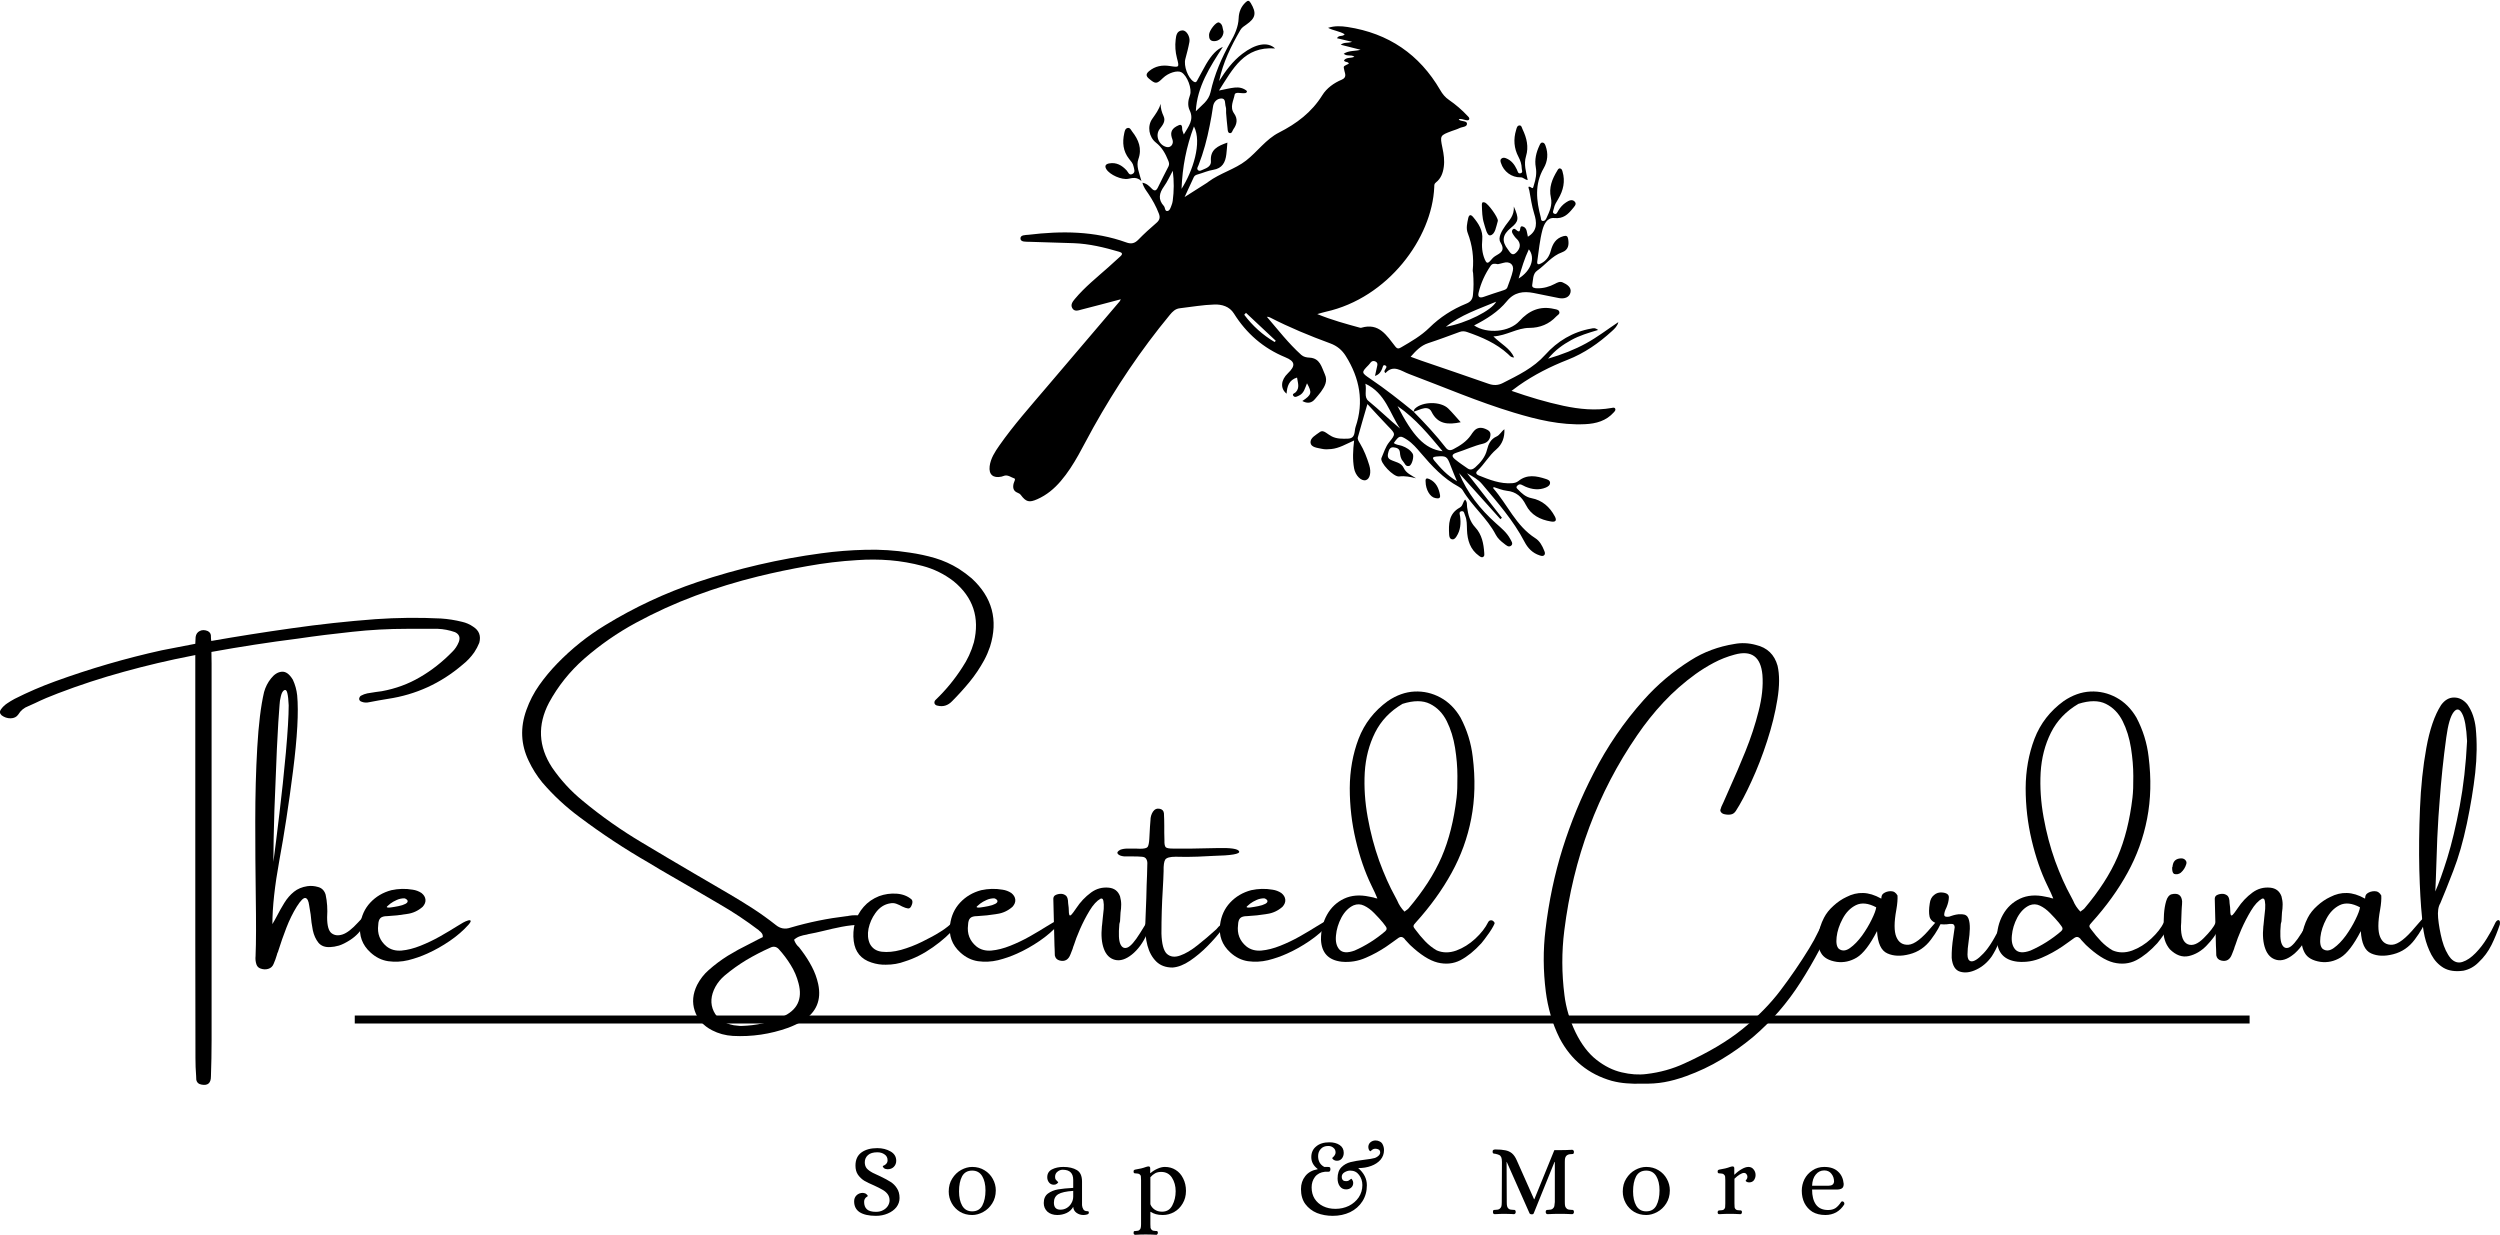 <svg viewBox="19.22 58.88 234.8 115.97" zoomAndPan="magnify" preserveAspectRatio="xMidYMid meet" version="1.0" xmlns="http://www.w3.org/2000/svg" xmlns:xlink="http://www.w3.org/1999/xlink"><defs><g></g><clipPath id="e364050a6e"><path d="M 112.07 58.879 L 171.219 58.879 L 171.219 111.285 L 112.07 111.285 Z M 112.07 58.879" clip-rule="nonzero"></path></clipPath></defs><path stroke-linecap="butt" transform="matrix(0.749, 0, 0, 0.749, 52.54, 154.26)" fill="none" stroke-linejoin="miter" d="M -0.001 0.498 L 237.6 0.498" stroke="#000000" stroke-width="1" stroke-opacity="1" stroke-miterlimit="4"></path><g fill="#000000" fill-opacity="1"><g transform="translate(98.972, 172.884)"><g><path d="M 2.516 0.188 C 1.848 0.188 1.336 0.07 0.984 -0.156 C 0.641 -0.383 0.469 -0.723 0.469 -1.172 C 0.469 -1.398 0.539 -1.586 0.688 -1.734 C 0.844 -1.891 1.047 -1.969 1.297 -1.969 C 1.441 -1.957 1.551 -1.914 1.625 -1.844 C 1.707 -1.781 1.75 -1.723 1.75 -1.672 C 1.75 -1.66 1.719 -1.633 1.656 -1.594 C 1.594 -1.562 1.535 -1.504 1.484 -1.422 C 1.43 -1.348 1.406 -1.25 1.406 -1.125 C 1.406 -0.82 1.492 -0.586 1.672 -0.422 C 1.848 -0.266 2.129 -0.188 2.516 -0.188 C 2.773 -0.188 3 -0.238 3.188 -0.344 C 3.383 -0.445 3.535 -0.582 3.641 -0.75 C 3.742 -0.914 3.797 -1.086 3.797 -1.266 C 3.797 -1.492 3.734 -1.691 3.609 -1.859 C 3.484 -2.023 3.32 -2.16 3.125 -2.266 C 2.938 -2.379 2.68 -2.508 2.359 -2.656 C 1.973 -2.82 1.66 -2.973 1.422 -3.109 C 1.191 -3.254 0.992 -3.441 0.828 -3.672 C 0.672 -3.898 0.594 -4.188 0.594 -4.531 C 0.594 -5.082 0.781 -5.492 1.156 -5.766 C 1.531 -6.035 2.023 -6.172 2.641 -6.172 C 3.117 -6.172 3.535 -6.066 3.891 -5.859 C 4.242 -5.66 4.422 -5.367 4.422 -4.984 C 4.422 -4.754 4.344 -4.562 4.188 -4.406 C 4.039 -4.258 3.844 -4.188 3.594 -4.188 C 3.445 -4.195 3.336 -4.234 3.266 -4.297 C 3.191 -4.367 3.156 -4.43 3.156 -4.484 C 3.156 -4.492 3.195 -4.516 3.281 -4.547 C 3.363 -4.586 3.438 -4.645 3.5 -4.719 C 3.57 -4.801 3.609 -4.906 3.609 -5.031 C 3.609 -5.27 3.516 -5.453 3.328 -5.578 C 3.148 -5.711 2.922 -5.781 2.641 -5.781 C 2.254 -5.781 1.961 -5.691 1.766 -5.516 C 1.566 -5.336 1.469 -5.113 1.469 -4.844 C 1.469 -4.625 1.523 -4.438 1.641 -4.281 C 1.766 -4.133 1.961 -3.988 2.234 -3.844 C 2.441 -3.738 2.676 -3.629 2.938 -3.516 C 3.332 -3.328 3.648 -3.156 3.891 -3 C 4.129 -2.852 4.328 -2.656 4.484 -2.406 C 4.648 -2.164 4.734 -1.859 4.734 -1.484 C 4.734 -1.172 4.633 -0.883 4.438 -0.625 C 4.238 -0.375 3.969 -0.176 3.625 -0.031 C 3.289 0.113 2.922 0.188 2.516 0.188 Z M 2.516 0.188"></path></g></g></g><g fill="#000000" fill-opacity="1"><g transform="translate(107.933, 172.884)"><g><path d="M 2.594 0.109 C 2.164 0.109 1.785 0.008 1.453 -0.188 C 1.117 -0.395 0.859 -0.664 0.672 -1 C 0.484 -1.344 0.391 -1.707 0.391 -2.094 C 0.391 -2.562 0.5 -2.969 0.719 -3.312 C 0.938 -3.664 1.219 -3.938 1.562 -4.125 C 1.906 -4.312 2.25 -4.406 2.594 -4.406 C 3.031 -4.406 3.414 -4.301 3.75 -4.094 C 4.082 -3.895 4.344 -3.625 4.531 -3.281 C 4.719 -2.945 4.812 -2.586 4.812 -2.203 C 4.812 -1.734 4.695 -1.32 4.469 -0.969 C 4.25 -0.625 3.969 -0.359 3.625 -0.172 C 3.281 0.016 2.938 0.109 2.594 0.109 Z M 2.594 -0.234 C 3.031 -0.234 3.348 -0.414 3.547 -0.781 C 3.742 -1.156 3.844 -1.629 3.844 -2.203 C 3.844 -2.754 3.738 -3.203 3.531 -3.547 C 3.32 -3.891 3.008 -4.062 2.594 -4.062 C 2.156 -4.062 1.836 -3.879 1.641 -3.516 C 1.453 -3.16 1.359 -2.691 1.359 -2.109 C 1.359 -1.566 1.457 -1.117 1.656 -0.766 C 1.863 -0.41 2.176 -0.234 2.594 -0.234 Z M 2.594 -0.234"></path></g></g></g><g fill="#000000" fill-opacity="1"><g transform="translate(116.922, 172.884)"><g><path d="M 1.594 0.109 C 1.219 0.109 0.91 0.004 0.672 -0.203 C 0.441 -0.422 0.328 -0.691 0.328 -1.016 C 0.328 -1.41 0.457 -1.707 0.719 -1.906 C 0.988 -2.102 1.305 -2.234 1.672 -2.297 C 2.035 -2.359 2.508 -2.406 3.094 -2.438 L 3.094 -3.188 C 3.094 -3.5 3.016 -3.734 2.859 -3.891 C 2.703 -4.055 2.453 -4.141 2.109 -4.141 C 1.922 -4.141 1.754 -4.078 1.609 -3.953 C 1.461 -3.836 1.391 -3.676 1.391 -3.469 C 1.391 -3.363 1.41 -3.281 1.453 -3.219 C 1.504 -3.156 1.555 -3.098 1.609 -3.047 C 1.66 -3.004 1.688 -2.984 1.688 -2.984 C 1.688 -2.941 1.645 -2.891 1.562 -2.828 C 1.488 -2.766 1.395 -2.734 1.281 -2.734 C 1.094 -2.734 0.941 -2.801 0.828 -2.938 C 0.711 -3.082 0.656 -3.25 0.656 -3.438 C 0.656 -3.77 0.801 -4.016 1.094 -4.172 C 1.395 -4.328 1.754 -4.406 2.172 -4.406 C 2.691 -4.406 3.113 -4.305 3.438 -4.109 C 3.758 -3.922 3.922 -3.562 3.922 -3.031 L 3.922 -0.812 C 3.93 -0.676 3.973 -0.547 4.047 -0.422 C 4.117 -0.305 4.242 -0.25 4.422 -0.25 C 4.473 -0.25 4.508 -0.238 4.531 -0.219 C 4.551 -0.207 4.562 -0.172 4.562 -0.109 C 4.562 -0.023 4.504 0.031 4.391 0.062 C 4.273 0.094 4.16 0.109 4.047 0.109 C 3.805 0.109 3.594 0.039 3.406 -0.094 C 3.219 -0.227 3.113 -0.414 3.094 -0.656 C 2.957 -0.406 2.75 -0.211 2.469 -0.078 C 2.195 0.047 1.906 0.109 1.594 0.109 Z M 1.891 -0.391 C 2.109 -0.391 2.305 -0.441 2.484 -0.547 C 2.672 -0.66 2.816 -0.812 2.922 -1 C 3.035 -1.188 3.094 -1.395 3.094 -1.625 L 3.094 -2.156 C 2.426 -2.113 1.957 -2.008 1.688 -1.844 C 1.414 -1.676 1.281 -1.41 1.281 -1.047 C 1.281 -0.609 1.484 -0.391 1.891 -0.391 Z M 1.891 -0.391"></path></g></g></g><g fill="#000000" fill-opacity="1"><g transform="translate(125.466, 172.884)"><g><path d="M 0.375 1.969 C 0.32 1.969 0.281 1.945 0.25 1.906 C 0.227 1.875 0.219 1.832 0.219 1.781 C 0.227 1.695 0.242 1.645 0.266 1.625 C 0.297 1.613 0.352 1.609 0.438 1.609 C 0.594 1.609 0.703 1.578 0.766 1.516 C 0.836 1.461 0.879 1.395 0.891 1.312 C 0.91 1.227 0.922 1.113 0.922 0.969 L 0.922 -3.156 C 0.922 -3.312 0.914 -3.426 0.906 -3.5 C 0.906 -3.582 0.867 -3.648 0.797 -3.703 C 0.723 -3.766 0.609 -3.797 0.453 -3.797 C 0.367 -3.797 0.305 -3.805 0.266 -3.828 C 0.234 -3.848 0.219 -3.898 0.219 -3.984 C 0.219 -4.023 0.227 -4.062 0.25 -4.094 C 0.281 -4.125 0.32 -4.145 0.375 -4.156 C 0.781 -4.219 1.117 -4.301 1.391 -4.406 C 1.492 -4.438 1.566 -4.453 1.609 -4.453 L 1.625 -4.453 C 1.727 -4.453 1.781 -4.395 1.781 -4.281 L 1.781 -3.828 L 1.812 -3.828 C 2 -3.992 2.211 -4.129 2.453 -4.234 C 2.703 -4.348 2.938 -4.406 3.156 -4.406 C 3.539 -4.406 3.879 -4.312 4.172 -4.125 C 4.473 -3.938 4.707 -3.672 4.875 -3.328 C 5.051 -2.984 5.141 -2.594 5.141 -2.156 C 5.141 -1.707 5.035 -1.312 4.828 -0.969 C 4.629 -0.625 4.363 -0.359 4.031 -0.172 C 3.695 0.016 3.344 0.109 2.969 0.109 C 2.707 0.109 2.488 0.082 2.312 0.031 C 2.133 -0.02 1.973 -0.094 1.828 -0.188 L 1.797 -0.188 L 1.797 0.969 C 1.797 1.113 1.801 1.227 1.812 1.312 C 1.832 1.395 1.875 1.461 1.938 1.516 C 2.008 1.578 2.125 1.609 2.281 1.609 L 2.344 1.609 C 2.395 1.609 2.43 1.617 2.453 1.641 C 2.484 1.66 2.5 1.707 2.5 1.781 C 2.5 1.832 2.484 1.875 2.453 1.906 C 2.43 1.945 2.398 1.969 2.359 1.969 C 1.984 1.945 1.648 1.938 1.359 1.938 C 1.066 1.938 0.738 1.945 0.375 1.969 Z M 2.891 -0.203 C 3.336 -0.203 3.66 -0.398 3.859 -0.797 C 4.066 -1.191 4.172 -1.633 4.172 -2.125 C 4.172 -2.613 4.055 -3.035 3.828 -3.391 C 3.598 -3.754 3.258 -3.938 2.812 -3.938 C 2.594 -3.938 2.406 -3.895 2.25 -3.812 C 2.094 -3.727 1.941 -3.602 1.797 -3.438 L 1.797 -0.906 C 1.867 -0.707 2 -0.539 2.188 -0.406 C 2.383 -0.27 2.617 -0.203 2.891 -0.203 Z M 2.891 -0.203"></path></g></g></g><g fill="#000000" fill-opacity="1"><g transform="translate(134.797, 172.884)"><g></g></g></g><g fill="#000000" fill-opacity="1"><g transform="translate(140.705, 172.884)"><g><path d="M 3.688 0.188 C 3.156 0.188 2.66 0.098 2.203 -0.078 C 1.754 -0.266 1.391 -0.547 1.109 -0.922 C 0.836 -1.297 0.703 -1.766 0.703 -2.328 C 0.703 -2.797 0.836 -3.203 1.109 -3.547 C 1.379 -3.891 1.766 -4.102 2.266 -4.188 L 2.266 -4.219 C 1.867 -4.52 1.672 -4.891 1.672 -5.328 C 1.672 -5.742 1.82 -6.078 2.125 -6.328 C 2.426 -6.586 2.844 -6.719 3.375 -6.719 C 3.758 -6.719 4.078 -6.633 4.328 -6.469 C 4.586 -6.301 4.719 -6.055 4.719 -5.734 C 4.719 -5.523 4.66 -5.348 4.547 -5.203 C 4.43 -5.055 4.273 -4.984 4.078 -4.984 C 3.953 -4.984 3.848 -5.016 3.766 -5.078 C 3.68 -5.141 3.641 -5.195 3.641 -5.25 C 3.641 -5.25 3.664 -5.273 3.719 -5.328 C 3.781 -5.379 3.832 -5.441 3.875 -5.516 C 3.926 -5.586 3.953 -5.672 3.953 -5.766 C 3.953 -5.953 3.883 -6.098 3.75 -6.203 C 3.625 -6.316 3.461 -6.375 3.266 -6.375 C 2.961 -6.375 2.727 -6.281 2.562 -6.094 C 2.395 -5.914 2.312 -5.691 2.312 -5.422 C 2.312 -4.953 2.504 -4.613 2.891 -4.406 L 3.203 -4.406 C 3.305 -4.406 3.375 -4.395 3.406 -4.375 C 3.445 -4.352 3.469 -4.289 3.469 -4.188 C 3.469 -4.125 3.453 -4.066 3.422 -4.016 C 3.391 -3.973 3.348 -3.953 3.297 -3.953 L 2.953 -3.953 C 2.547 -3.91 2.234 -3.75 2.016 -3.469 C 1.805 -3.188 1.703 -2.859 1.703 -2.484 C 1.703 -2.078 1.797 -1.723 1.984 -1.422 C 2.18 -1.117 2.445 -0.883 2.781 -0.719 C 3.125 -0.551 3.508 -0.469 3.938 -0.469 C 4.395 -0.469 4.816 -0.562 5.203 -0.75 C 5.586 -0.945 5.895 -1.211 6.125 -1.547 C 6.352 -1.891 6.469 -2.273 6.469 -2.703 C 6.469 -3.066 6.363 -3.383 6.156 -3.656 C 5.957 -3.926 5.68 -4.062 5.328 -4.062 C 5.148 -4.062 4.973 -4.008 4.797 -3.906 C 4.617 -3.801 4.531 -3.656 4.531 -3.469 C 4.531 -3.363 4.555 -3.273 4.609 -3.203 C 4.66 -3.129 4.742 -3.086 4.859 -3.078 C 5.023 -3.055 5.156 -3.086 5.25 -3.172 C 5.352 -3.254 5.41 -3.297 5.422 -3.297 C 5.453 -3.297 5.488 -3.254 5.531 -3.172 C 5.582 -3.086 5.609 -3 5.609 -2.906 C 5.609 -2.719 5.539 -2.566 5.406 -2.453 C 5.281 -2.348 5.125 -2.297 4.938 -2.297 C 4.695 -2.297 4.504 -2.391 4.359 -2.578 C 4.211 -2.773 4.141 -3.023 4.141 -3.328 C 4.141 -3.785 4.258 -4.133 4.5 -4.375 C 4.738 -4.613 5.023 -4.773 5.359 -4.859 C 5.691 -4.941 6.117 -5.016 6.641 -5.078 C 7.098 -5.129 7.438 -5.188 7.656 -5.25 C 7.789 -5.301 7.906 -5.375 8 -5.469 C 8.094 -5.562 8.141 -5.664 8.141 -5.781 C 8.141 -5.969 8.02 -6.078 7.781 -6.109 C 7.625 -6.129 7.492 -6.098 7.391 -6.016 C 7.285 -5.93 7.227 -5.883 7.219 -5.875 C 7.176 -5.883 7.129 -5.938 7.078 -6.031 C 7.035 -6.125 7.02 -6.234 7.031 -6.359 C 7.062 -6.535 7.141 -6.664 7.266 -6.75 C 7.391 -6.844 7.535 -6.891 7.703 -6.891 C 7.848 -6.891 7.969 -6.863 8.062 -6.812 C 8.219 -6.75 8.328 -6.641 8.391 -6.484 C 8.461 -6.336 8.5 -6.172 8.5 -5.984 C 8.5 -5.641 8.391 -5.336 8.172 -5.078 C 7.953 -4.828 7.66 -4.633 7.297 -4.5 C 6.93 -4.363 6.523 -4.297 6.078 -4.297 C 6.617 -3.836 6.891 -3.301 6.891 -2.688 C 6.891 -2.113 6.75 -1.609 6.469 -1.172 C 6.188 -0.734 5.801 -0.395 5.312 -0.156 C 4.832 0.07 4.289 0.188 3.688 0.188 Z M 3.688 0.188"></path></g></g></g><g fill="#000000" fill-opacity="1"><g transform="translate(153.108, 172.884)"><g></g></g></g><g fill="#000000" fill-opacity="1"><g transform="translate(159.016, 172.884)"><g><path d="M 4.062 0.047 C 3.969 0.047 3.898 0.016 3.859 -0.047 L 1.719 -4.875 L 1.703 -4.875 L 1.719 -1.109 C 1.719 -0.941 1.727 -0.812 1.75 -0.719 C 1.77 -0.625 1.82 -0.539 1.906 -0.469 C 2 -0.406 2.133 -0.375 2.312 -0.375 L 2.375 -0.375 C 2.438 -0.375 2.477 -0.363 2.5 -0.344 C 2.531 -0.32 2.551 -0.27 2.562 -0.188 C 2.562 -0.125 2.547 -0.07 2.516 -0.031 C 2.484 0.008 2.441 0.031 2.391 0.031 L 2.156 0.016 C 1.863 0.004 1.656 0 1.531 0 C 1.312 0 1 0.008 0.594 0.031 C 0.531 0.031 0.484 0.008 0.453 -0.031 C 0.43 -0.07 0.422 -0.125 0.422 -0.188 C 0.422 -0.281 0.438 -0.332 0.469 -0.344 C 0.5 -0.363 0.562 -0.375 0.656 -0.375 C 0.832 -0.375 0.961 -0.406 1.047 -0.469 C 1.141 -0.539 1.195 -0.625 1.219 -0.719 C 1.238 -0.812 1.25 -0.941 1.25 -1.109 L 1.266 -4.875 C 1.266 -5.07 1.242 -5.219 1.203 -5.312 C 1.16 -5.414 1.094 -5.488 1 -5.531 C 0.914 -5.57 0.797 -5.609 0.641 -5.641 C 0.609 -5.641 0.566 -5.645 0.516 -5.656 C 0.473 -5.664 0.441 -5.68 0.422 -5.703 C 0.398 -5.734 0.391 -5.785 0.391 -5.859 C 0.391 -5.93 0.41 -5.977 0.453 -6 C 0.492 -6.031 0.562 -6.047 0.656 -6.047 C 1.031 -6.047 1.336 -6.02 1.578 -5.969 C 1.816 -5.926 2.023 -5.832 2.203 -5.688 C 2.379 -5.539 2.531 -5.32 2.656 -5.031 L 4.281 -1.375 L 4.312 -1.375 L 6.188 -5.984 L 6.719 -5.984 C 7.07 -5.984 7.453 -5.992 7.859 -6.016 C 7.91 -6.016 7.953 -5.992 7.984 -5.953 C 8.016 -5.91 8.031 -5.859 8.031 -5.797 C 8.02 -5.703 7.992 -5.645 7.953 -5.625 C 7.922 -5.613 7.863 -5.609 7.781 -5.609 C 7.602 -5.609 7.469 -5.57 7.375 -5.5 C 7.289 -5.438 7.234 -5.352 7.203 -5.25 C 7.18 -5.156 7.172 -5.031 7.172 -4.875 L 7.172 -1.109 C 7.172 -0.953 7.18 -0.82 7.203 -0.719 C 7.234 -0.625 7.289 -0.539 7.375 -0.469 C 7.469 -0.406 7.602 -0.375 7.781 -0.375 L 7.844 -0.375 C 7.895 -0.375 7.938 -0.363 7.969 -0.344 C 8 -0.32 8.02 -0.27 8.031 -0.188 C 8.031 -0.125 8.016 -0.07 7.984 -0.031 C 7.953 0.008 7.91 0.031 7.859 0.031 C 7.453 0.008 7.07 0 6.719 0 C 6.352 0 5.961 0.008 5.547 0.031 C 5.492 0.031 5.453 0.008 5.422 -0.031 C 5.391 -0.07 5.375 -0.125 5.375 -0.188 C 5.383 -0.281 5.406 -0.332 5.438 -0.344 C 5.469 -0.363 5.523 -0.375 5.609 -0.375 C 5.797 -0.375 5.93 -0.406 6.016 -0.469 C 6.109 -0.539 6.164 -0.625 6.188 -0.719 C 6.207 -0.82 6.223 -0.953 6.234 -1.109 L 6.234 -4.875 L 6.203 -4.875 L 4.25 -0.047 C 4.227 0.016 4.164 0.047 4.062 0.047 Z M 4.062 0.047"></path></g></g></g><g fill="#000000" fill-opacity="1"><g transform="translate(171.239, 172.884)"><g><path d="M 2.594 0.109 C 2.164 0.109 1.785 0.008 1.453 -0.188 C 1.117 -0.395 0.859 -0.664 0.672 -1 C 0.484 -1.344 0.391 -1.707 0.391 -2.094 C 0.391 -2.562 0.5 -2.969 0.719 -3.312 C 0.938 -3.664 1.219 -3.938 1.562 -4.125 C 1.906 -4.312 2.25 -4.406 2.594 -4.406 C 3.031 -4.406 3.414 -4.301 3.75 -4.094 C 4.082 -3.895 4.344 -3.625 4.531 -3.281 C 4.719 -2.945 4.812 -2.586 4.812 -2.203 C 4.812 -1.734 4.695 -1.32 4.469 -0.969 C 4.25 -0.625 3.969 -0.359 3.625 -0.172 C 3.281 0.016 2.938 0.109 2.594 0.109 Z M 2.594 -0.234 C 3.031 -0.234 3.348 -0.414 3.547 -0.781 C 3.742 -1.156 3.844 -1.629 3.844 -2.203 C 3.844 -2.754 3.738 -3.203 3.531 -3.547 C 3.32 -3.891 3.008 -4.062 2.594 -4.062 C 2.156 -4.062 1.836 -3.879 1.641 -3.516 C 1.453 -3.16 1.359 -2.691 1.359 -2.109 C 1.359 -1.566 1.457 -1.117 1.656 -0.766 C 1.863 -0.41 2.176 -0.234 2.594 -0.234 Z M 2.594 -0.234"></path></g></g></g><g fill="#000000" fill-opacity="1"><g transform="translate(180.229, 172.884)"><g><path d="M 0.469 0.031 C 0.414 0.031 0.375 0.016 0.344 -0.016 C 0.32 -0.055 0.312 -0.102 0.312 -0.156 C 0.32 -0.238 0.344 -0.285 0.375 -0.297 C 0.406 -0.316 0.461 -0.328 0.547 -0.328 C 0.703 -0.328 0.816 -0.352 0.891 -0.406 C 0.961 -0.469 1.004 -0.535 1.016 -0.609 C 1.023 -0.691 1.031 -0.816 1.031 -0.984 L 1.031 -3.156 C 1.031 -3.312 1.023 -3.426 1.016 -3.5 C 1.004 -3.582 0.961 -3.648 0.891 -3.703 C 0.816 -3.766 0.703 -3.797 0.547 -3.797 C 0.461 -3.797 0.398 -3.805 0.359 -3.828 C 0.328 -3.848 0.312 -3.898 0.312 -3.984 C 0.312 -4.023 0.32 -4.062 0.344 -4.094 C 0.375 -4.125 0.414 -4.145 0.469 -4.156 C 0.875 -4.219 1.211 -4.301 1.484 -4.406 C 1.586 -4.438 1.66 -4.453 1.703 -4.453 L 1.719 -4.453 C 1.82 -4.453 1.875 -4.395 1.875 -4.281 L 1.875 -3.688 L 1.906 -3.688 C 2.125 -3.906 2.348 -4.078 2.578 -4.203 C 2.805 -4.336 3.016 -4.406 3.203 -4.406 C 3.41 -4.406 3.57 -4.328 3.688 -4.172 C 3.812 -4.023 3.875 -3.848 3.875 -3.641 C 3.875 -3.461 3.82 -3.301 3.719 -3.156 C 3.613 -3.02 3.461 -2.953 3.266 -2.953 C 3.18 -2.953 3.102 -2.973 3.031 -3.016 C 2.969 -3.055 2.938 -3.086 2.938 -3.109 C 2.938 -3.117 2.961 -3.156 3.016 -3.219 C 3.078 -3.289 3.109 -3.375 3.109 -3.469 C 3.109 -3.57 3.078 -3.66 3.016 -3.734 C 2.961 -3.805 2.883 -3.844 2.781 -3.844 C 2.676 -3.844 2.539 -3.789 2.375 -3.688 C 2.207 -3.582 2.047 -3.453 1.891 -3.297 L 1.891 -0.984 C 1.891 -0.816 1.895 -0.691 1.906 -0.609 C 1.914 -0.535 1.957 -0.469 2.031 -0.406 C 2.102 -0.352 2.219 -0.328 2.375 -0.328 L 2.438 -0.328 C 2.488 -0.328 2.523 -0.316 2.547 -0.297 C 2.578 -0.285 2.594 -0.238 2.594 -0.156 C 2.594 -0.102 2.578 -0.055 2.547 -0.016 C 2.523 0.016 2.492 0.031 2.453 0.031 C 2.078 0.008 1.742 0 1.453 0 C 1.172 0 0.844 0.008 0.469 0.031 Z M 0.469 0.031"></path></g></g></g><g fill="#000000" fill-opacity="1"><g transform="translate(188.052, 172.884)"><g><path d="M 2.609 0.109 C 2.129 0.109 1.723 0.008 1.391 -0.188 C 1.066 -0.395 0.816 -0.672 0.641 -1.016 C 0.473 -1.359 0.391 -1.742 0.391 -2.172 C 0.391 -2.547 0.473 -2.906 0.641 -3.25 C 0.816 -3.594 1.066 -3.867 1.391 -4.078 C 1.711 -4.297 2.082 -4.406 2.5 -4.406 C 3.062 -4.406 3.492 -4.258 3.797 -3.969 C 4.109 -3.688 4.285 -3.301 4.328 -2.812 C 4.328 -2.602 4.27 -2.461 4.156 -2.391 C 4.039 -2.316 3.875 -2.281 3.656 -2.281 L 1.359 -2.281 C 1.359 -1.688 1.477 -1.219 1.719 -0.875 C 1.969 -0.531 2.348 -0.359 2.859 -0.359 C 3.129 -0.359 3.359 -0.414 3.547 -0.531 C 3.734 -0.656 3.914 -0.852 4.094 -1.125 C 4.125 -1.156 4.156 -1.172 4.188 -1.172 C 4.227 -1.172 4.266 -1.16 4.297 -1.141 C 4.359 -1.098 4.391 -1.039 4.391 -0.969 C 4.391 -0.926 4.383 -0.895 4.375 -0.875 C 4.176 -0.562 3.926 -0.316 3.625 -0.141 C 3.32 0.023 2.984 0.109 2.609 0.109 Z M 2.906 -2.641 C 3.227 -2.641 3.398 -2.77 3.422 -3.031 C 3.422 -3.32 3.336 -3.566 3.172 -3.766 C 3.016 -3.973 2.789 -4.078 2.5 -4.078 C 2.176 -4.078 1.91 -3.945 1.703 -3.688 C 1.492 -3.438 1.379 -3.086 1.359 -2.641 Z M 2.906 -2.641"></path></g></g></g><g clip-path="url(#e364050a6e)"><path fill="#000000" d="M 151.988 97.551 C 153.047 98.629 154.082 99.727 155.004 100.922 C 155.207 101.191 155.438 101.219 155.73 101.062 C 156.359 100.73 156.945 100.355 157.359 99.762 C 157.453 99.621 157.547 99.477 157.66 99.352 C 157.957 99.023 158.32 98.996 158.715 99.156 C 158.98 99.27 159.234 99.398 159.203 99.742 C 159.168 100.172 158.91 100.453 158.504 100.551 C 157.645 100.75 156.852 101.133 156.02 101.395 C 155.508 101.559 155.578 101.77 155.883 102.023 C 156.258 102.332 156.668 102.605 157.07 102.883 C 157.328 103.055 157.555 102.965 157.77 102.777 C 158.285 102.316 158.719 101.797 158.883 101.109 C 159.016 100.574 159.23 100.121 159.777 99.875 C 160.086 99.734 160.227 99.398 160.512 99.195 C 160.547 99.949 160.32 100.602 159.75 101.09 C 159.059 101.676 158.633 102.477 157.98 103.094 C 157.766 103.297 157.898 103.449 158.098 103.531 C 159.105 103.934 160.113 104.344 161.238 104.262 C 161.461 104.246 161.664 104.191 161.832 104.055 C 162.641 103.406 163.512 103.574 164.391 103.859 C 164.574 103.918 164.789 103.992 164.801 104.211 C 164.812 104.453 164.605 104.582 164.41 104.668 C 163.758 104.941 163.113 104.852 162.48 104.582 C 162.344 104.523 162.219 104.438 162.078 104.387 C 161.914 104.328 161.781 104.422 161.688 104.539 C 161.578 104.676 161.711 104.77 161.793 104.855 C 162.148 105.223 162.5 105.559 163.055 105.668 C 164.066 105.859 164.77 106.488 165.246 107.375 C 165.457 107.766 165.328 107.934 164.887 107.859 C 163.863 107.691 163.008 107.246 162.531 106.301 C 162.148 105.543 161.621 105.062 160.734 104.973 C 160.316 104.926 159.914 104.746 159.508 104.625 C 159.488 104.66 159.449 104.715 159.461 104.73 C 160.809 106.27 161.594 108.266 163.414 109.426 C 163.828 109.684 164.074 110.141 164.254 110.602 C 164.309 110.738 164.375 110.891 164.25 111.02 C 164.125 111.148 163.965 111.086 163.828 111.043 C 163.156 110.828 162.707 110.359 162.395 109.754 C 161.348 107.746 159.852 106.059 158.41 104.336 C 158.051 103.91 157.562 103.641 157.008 103.328 C 158.133 104.766 159.207 106.137 160.281 107.508 C 160.23 107.555 160.184 107.594 160.137 107.637 C 158.84 106.195 157.547 104.754 156.254 103.312 C 157.02 105.176 158.238 106.703 159.727 108.035 C 160.219 108.477 160.738 108.895 161.055 109.488 C 161.156 109.684 161.363 109.934 161.156 110.121 C 160.91 110.332 160.676 110.082 160.484 109.938 C 160.176 109.707 159.879 109.441 159.703 109.102 C 158.895 107.543 157.48 106.426 156.594 104.918 C 156.512 104.781 156.359 104.668 156.215 104.59 C 154.77 103.816 153.695 102.641 152.66 101.426 C 152.273 100.973 151.887 100.516 151.383 100.184 C 150.711 99.75 150.637 99.773 150.125 100.488 C 150.348 100.672 150.641 100.668 150.895 100.758 C 151.305 100.91 151.668 101.121 151.902 101.5 C 152.047 101.734 151.836 102.559 151.582 102.637 C 151.223 102.746 151.152 102.371 150.98 102.188 C 150.773 101.965 150.723 101.66 150.699 101.359 C 150.664 101.004 150.398 100.93 150.113 100.895 C 149.852 100.863 149.707 101.023 149.645 101.242 C 149.566 101.523 149.457 101.859 149.789 102.043 C 150.23 102.281 150.82 102.309 151.059 102.832 C 151.293 103.336 151.777 103.508 152.215 103.801 C 151.676 103.668 151.18 103.559 150.621 103.629 C 150.105 103.691 148.777 102.305 148.969 101.891 C 149.191 101.398 149.336 100.848 149.695 100.406 C 150.32 99.637 150.293 99.637 149.594 98.918 C 148.973 98.277 148.375 97.613 147.648 96.828 C 147.301 98.023 147.016 98.98 146.754 99.941 C 146.695 100.152 146.844 100.348 146.953 100.531 C 147.336 101.172 147.602 101.859 147.82 102.57 C 148.031 103.25 147.879 103.875 147.492 103.977 C 147.066 104.09 146.516 103.543 146.395 102.863 C 146.246 102.027 146.289 101.188 146.398 100.25 C 145.641 100.586 145 100.98 144.246 101.055 C 143.945 101.082 143.652 101.102 143.355 101.031 C 142.941 100.938 142.355 100.902 142.305 100.465 C 142.258 100 142.809 99.734 143.18 99.457 C 143.379 99.309 143.586 99.398 143.773 99.527 C 143.949 99.645 144.121 99.777 144.309 99.871 C 144.785 100.109 145.305 100.094 145.816 100.078 C 146.566 100.051 146.398 99.375 146.535 98.98 C 147.344 96.617 146.922 94.398 145.613 92.312 C 145.266 91.758 144.797 91.363 144.156 91.129 C 142.23 90.422 140.336 89.641 138.512 88.703 C 138.422 88.656 138.324 88.629 138.203 88.633 C 139.25 89.855 140.234 91.129 141.43 92.207 C 141.648 92.402 141.926 92.457 142.207 92.469 C 143.211 92.523 143.34 93.363 143.652 94.039 C 143.941 94.668 143.629 95.195 143.285 95.676 C 143.117 95.91 142.914 96.129 142.727 96.355 C 142.414 96.746 142.008 96.805 141.535 96.543 C 142.414 95.957 142.465 95.77 141.973 94.879 C 141.785 95.332 141.691 95.805 141.242 96.023 C 141.07 96.102 140.855 96.246 140.707 96.078 C 140.523 95.867 140.828 95.816 140.922 95.711 C 141.309 95.293 141.109 94.84 141.039 94.34 C 140.273 94.57 140.105 95.172 140.055 95.855 C 139.445 95.363 139.512 94.574 140.176 93.941 C 140.922 93.23 140.871 92.816 139.934 92.434 C 137.863 91.582 136.281 90.195 135.109 88.324 C 134.691 87.656 133.969 87.457 133.277 87.48 C 132.191 87.512 131.109 87.707 130.027 87.832 C 129.605 87.879 129.344 88.148 129.094 88.449 C 126.367 91.75 124 95.289 121.914 99.016 C 120.949 100.734 120.148 102.543 118.848 104.062 C 118.23 104.785 117.52 105.379 116.641 105.766 C 115.883 106.102 115.586 106.027 115.094 105.367 C 115.008 105.254 114.906 105.207 114.785 105.156 C 114.395 105 114.332 104.699 114.41 104.324 C 114.449 104.148 114.641 103.859 114.484 103.812 C 114.191 103.719 113.926 103.484 113.59 103.547 C 113.484 103.57 113.391 103.621 113.285 103.645 C 112.496 103.816 112.07 103.453 112.168 102.664 C 112.262 101.93 112.664 101.316 113.078 100.723 C 114.418 98.809 115.977 97.062 117.488 95.281 C 119.785 92.578 122.086 89.879 124.387 87.176 C 124.422 87.133 124.438 87.074 124.484 86.988 C 123.23 87.32 122.016 87.645 120.801 87.953 C 120.5 88.031 120.141 88.184 119.93 87.824 C 119.738 87.492 119.969 87.203 120.168 86.961 C 121.098 85.848 122.234 84.941 123.316 83.98 C 123.695 83.645 124.07 83.293 124.449 82.953 C 124.691 82.734 124.621 82.609 124.336 82.527 C 122.938 82.117 121.527 81.773 120.062 81.719 C 118.672 81.668 117.281 81.641 115.895 81.59 C 115.586 81.578 115.094 81.629 115.062 81.305 C 115.027 80.926 115.535 80.961 115.816 80.93 C 118.926 80.555 122.012 80.57 125 81.648 C 125.469 81.82 125.793 81.742 126.137 81.387 C 126.668 80.84 127.238 80.324 127.82 79.824 C 128.121 79.57 128.207 79.324 128.062 78.945 C 127.805 78.266 127.457 77.645 127.051 77.043 C 126.855 76.75 126.621 76.473 126.516 76.039 C 126.938 76.117 127.16 76.363 127.391 76.594 C 127.648 76.852 127.812 76.809 127.965 76.496 C 128.289 75.828 128.625 75.168 128.965 74.508 C 129.062 74.312 129.016 74.141 128.941 73.961 C 128.68 73.316 128.363 72.727 127.789 72.277 C 127.129 71.762 126.949 70.742 127.434 70.051 C 127.742 69.602 128.07 69.188 128.223 68.633 C 128.227 69.055 128.332 69.422 128.504 69.789 C 128.723 70.266 128.414 70.633 128.141 70.992 C 127.68 71.59 128.051 72.531 128.801 72.691 C 129.184 72.777 129.488 72.391 129.332 71.973 C 129.129 71.445 129.168 71.047 129.719 70.742 C 130.078 70.543 130.254 70.512 130.25 70.996 C 130.246 71.133 130.328 71.27 130.402 71.512 C 130.844 70.746 131.383 70.141 130.957 69.25 C 130.742 68.805 130.801 68.305 130.98 67.824 C 131.203 67.234 130.727 65.984 130.184 65.672 C 129.809 65.453 128.945 65.719 128.441 66.211 C 127.848 66.789 127.746 66.781 127.129 66.266 C 126.801 65.992 126.871 65.789 127.148 65.555 C 127.715 65.086 128.371 64.969 129.078 65.078 C 129.988 65.219 129.992 65.223 129.754 64.316 C 129.609 63.754 129.57 63.184 129.637 62.617 C 129.68 62.23 129.734 61.766 130.27 61.734 C 130.645 61.711 131.02 62.328 130.93 62.816 C 130.832 63.355 130.688 63.891 130.547 64.422 C 130.375 65.059 130.785 66.195 131.324 66.543 C 131.57 66.703 131.629 66.488 131.703 66.359 C 131.973 65.879 132.219 65.387 132.496 64.91 C 133.016 64.027 133.523 63.5 134.07 63.285 C 132.852 65.172 131.648 67.027 131.531 69.332 C 132.059 68.773 132.73 68.375 132.914 67.539 C 133.277 65.875 133.949 64.32 134.785 62.836 C 135.184 62.125 135.523 61.418 135.555 60.582 C 135.574 60.027 135.77 59.508 136.203 59.105 C 136.41 58.914 136.52 58.887 136.684 59.156 C 137.25 60.094 137.164 60.574 136.277 61.188 C 136.066 61.332 135.848 61.469 135.715 61.699 C 134.844 63.207 134.074 64.754 133.719 66.496 C 134.324 65.539 134.984 64.633 135.891 63.941 C 137.141 62.984 138.281 62.77 138.977 63.43 C 136.062 63.219 135.02 65.328 133.707 67.383 C 134.309 67.266 134.738 67.152 135.176 67.105 C 135.602 67.059 136.016 67.145 136.336 67.434 C 136.324 67.586 136.246 67.613 136.16 67.625 C 135.82 67.684 135.234 67.465 135.18 67.77 C 135.078 68.332 134.695 68.934 135.125 69.535 C 135.477 70.027 135.414 70.531 135.066 71.008 C 134.961 71.152 134.938 71.43 134.703 71.379 C 134.531 71.344 134.527 71.105 134.512 70.938 C 134.457 70.457 134.414 69.973 134.375 69.488 C 134.359 69.301 134.402 69.094 134.344 68.922 C 134.242 68.633 134.379 68.113 133.918 68.129 C 133.523 68.145 133.199 68.441 133.141 68.926 C 133.066 69.512 132.945 70.09 132.836 70.672 C 132.59 71.941 132.258 73.184 131.785 74.395 C 131.73 74.539 131.586 74.719 131.738 74.859 C 131.887 74.996 132.066 74.863 132.219 74.805 C 132.586 74.66 132.984 74.469 132.949 74.023 C 132.859 72.918 133.605 72.586 134.496 72.273 C 134.465 72.668 134.441 73.023 134.398 73.371 C 134.309 74.121 134.027 74.695 133.156 74.832 C 132.676 74.906 132.219 75.117 131.746 75.25 C 131.574 75.297 131.418 75.352 131.34 75.523 C 131.074 76.09 130.812 76.66 130.477 77.387 C 131.281 76.875 131.938 76.457 132.598 76.039 C 132.633 76.016 132.664 75.988 132.699 75.961 C 133.801 75.141 135.203 74.777 136.25 73.961 C 137.309 73.137 138.113 71.957 139.34 71.332 C 141 70.488 142.414 69.426 143.41 67.824 C 143.82 67.16 144.504 66.668 145.238 66.363 C 145.746 66.152 145.531 65.754 145.492 65.551 C 145.414 65.125 145.332 65.141 145.703 64.957 C 145.762 64.93 145.816 64.902 145.902 64.863 C 145.84 64.629 145.543 64.773 145.445 64.555 C 145.664 64.234 146.086 64.371 146.422 64.211 C 146.125 63.973 145.723 64.211 145.422 63.926 C 145.93 63.598 146.473 63.703 147.008 63.555 C 146.41 63.402 145.812 63.25 145.141 63.082 C 145.473 62.816 145.793 62.953 146.211 62.809 C 145.664 62.68 145.238 62.574 144.789 62.469 C 144.973 62.129 145.328 62.363 145.512 62.098 C 145.031 61.797 144.445 61.762 143.953 61.496 C 144.562 61.293 145.18 61.324 145.773 61.414 C 149.633 62.004 152.539 63.992 154.484 67.336 C 154.703 67.719 154.953 68.023 155.316 68.27 C 155.949 68.707 156.531 69.207 157.055 69.77 C 157.137 69.859 157.266 69.961 157.199 70.094 C 157.129 70.23 156.973 70.172 156.852 70.152 C 156.645 70.117 156.449 70.008 156.223 70.078 C 156.25 70.109 156.27 70.145 156.301 70.164 C 156.539 70.289 156.992 70.227 157 70.496 C 157.008 70.82 156.547 70.785 156.293 70.914 C 156.066 71.027 155.816 71.094 155.574 71.184 C 154.461 71.602 154.453 71.605 154.695 72.777 C 154.82 73.367 154.902 73.953 154.82 74.555 C 154.746 75.125 154.551 75.652 154.086 76.012 C 153.898 76.152 153.934 76.297 153.926 76.441 C 153.727 81.258 149.562 86.871 143.738 88.16 C 143.512 88.211 143.293 88.281 142.938 88.379 C 144.32 88.945 145.629 89.297 146.938 89.656 C 146.98 89.664 147.027 89.676 147.066 89.664 C 148.75 89.16 149.461 90.402 150.273 91.43 C 150.465 91.672 150.602 91.625 150.809 91.508 C 151.746 90.961 152.684 90.426 153.469 89.656 C 154.461 88.676 155.629 87.926 156.93 87.398 C 157.316 87.242 157.508 87.023 157.555 86.617 C 157.637 85.918 157.625 85.227 157.574 84.531 C 157.566 84.445 157.531 84.359 157.539 84.277 C 157.656 83.07 157.504 81.902 157.066 80.758 C 156.898 80.312 157.02 79.836 157.113 79.379 C 157.184 79.047 157.348 78.988 157.578 79.266 C 158.09 79.879 158.512 80.52 158.434 81.379 C 158.371 82.016 158.414 82.641 158.672 83.246 C 158.809 83.559 158.918 83.688 159.188 83.375 C 159.328 83.215 159.469 83.039 159.645 82.934 C 160.168 82.625 160.621 82.43 160.137 81.629 C 159.879 81.207 160.277 80.535 160.617 80.059 C 160.969 79.562 161.453 79.141 161.398 78.277 C 161.91 79.43 161.859 79.684 161.109 80.293 C 160.328 80.93 160.234 81.535 160.848 82.316 C 161.02 82.531 161.211 82.98 161.59 82.633 C 161.898 82.348 162.109 81.945 161.828 81.504 C 161.738 81.363 161.59 81.258 161.492 81.121 C 161.352 80.914 161.109 80.656 161.285 80.445 C 161.488 80.203 161.656 80.613 161.887 80.617 C 162.082 80.516 161.898 80.039 162.246 80.152 C 162.664 80.285 162.617 80.758 162.719 81.113 C 163.645 80.555 163.562 79.746 163.305 78.93 C 163.086 78.219 162.984 77.488 162.852 76.762 C 162.828 76.641 162.586 76.199 163.094 76.531 C 163.223 76.613 163.246 76.375 163.281 76.27 C 163.457 75.719 163.566 75.168 163.461 74.586 C 163.332 73.875 163.5 73.199 163.801 72.555 C 163.863 72.426 163.918 72.25 164.105 72.27 C 164.273 72.289 164.332 72.445 164.383 72.586 C 164.648 73.309 164.574 74.039 164.207 74.672 C 163.332 76.18 163.516 77.719 163.926 79.285 C 163.961 79.414 163.922 79.617 164.125 79.637 C 164.289 79.652 164.395 79.516 164.457 79.379 C 164.742 78.762 165.043 78.148 164.879 77.438 C 164.668 76.504 165 75.688 165.477 74.91 C 165.539 74.809 165.594 74.664 165.758 74.703 C 165.902 74.734 165.938 74.879 165.973 74.996 C 166.242 75.906 166.047 76.754 165.578 77.551 C 165.402 77.844 165.219 78.129 165.156 78.465 C 165.129 78.633 164.961 78.863 165.215 78.961 C 165.414 79.039 165.488 78.812 165.57 78.672 C 165.758 78.355 166 78.086 166.305 77.887 C 166.559 77.719 166.879 77.555 167.121 77.82 C 167.34 78.062 167.066 78.289 166.918 78.48 C 166.48 79.02 166.035 79.445 165.203 79.359 C 164.516 79.289 164.223 79.973 164.086 80.473 C 163.832 81.43 163.746 82.426 163.602 83.41 C 163.547 83.773 163.742 83.738 163.98 83.609 C 164.465 83.355 164.73 82.949 164.871 82.43 C 165.043 81.793 165.336 81.258 166.059 81.059 C 166.344 80.984 166.453 81.055 166.5 81.32 C 166.594 81.867 166.535 82.355 165.93 82.574 C 164.969 82.918 164.379 83.746 163.582 84.305 C 163.16 84.602 163.215 85.184 163.125 85.648 C 163.078 85.914 163.379 85.953 163.594 85.957 C 164.184 85.965 164.734 85.816 165.254 85.539 C 165.48 85.418 165.719 85.285 165.984 85.402 C 166.383 85.582 166.816 85.855 166.727 86.32 C 166.629 86.824 166.145 86.965 165.652 86.879 C 164.855 86.73 164.062 86.551 163.266 86.398 C 162.285 86.207 161.434 86.32 160.742 87.172 C 159.93 88.168 158.836 88.848 157.668 89.445 C 158.883 90.266 160.984 90.07 161.918 89.039 C 162.809 88.055 163.844 87.586 165.176 87.895 C 165.359 87.938 165.59 87.945 165.664 88.145 C 165.75 88.375 165.512 88.465 165.387 88.598 C 164.711 89.328 163.84 89.672 162.867 89.676 C 161.695 89.676 160.742 90.398 159.48 90.477 C 160.195 91.191 161.043 91.582 161.426 92.449 C 161.129 92.465 161 92.27 160.859 92.137 C 159.746 91.121 158.398 90.543 156.996 90.059 C 156.762 89.98 156.547 89.969 156.312 90.055 C 155.328 90.414 154.348 90.785 153.355 91.109 C 152.668 91.332 152.215 91.816 151.707 92.387 C 152.074 92.52 152.387 92.641 152.703 92.75 C 154.805 93.473 156.91 94.18 159.004 94.918 C 159.484 95.09 159.906 95.086 160.355 94.859 C 161.793 94.125 163.234 93.449 164.359 92.191 C 165.488 90.93 166.941 90.043 168.68 89.738 C 168.844 89.711 169.012 89.637 169.316 89.871 C 168.391 90.145 167.555 90.398 166.789 90.82 C 166.008 91.25 165.289 91.75 164.617 92.566 C 165.961 92.168 167.102 91.719 168.188 91.125 C 169.25 90.543 170.203 89.805 171.215 89.133 C 171.129 89.504 170.867 89.75 170.613 89.98 C 169.379 91.109 168.023 92.055 166.449 92.672 C 164.832 93.305 163.293 94.086 161.871 95.082 C 161.664 95.227 161.469 95.379 161.184 95.59 C 162.855 96.172 164.441 96.648 166.066 96.996 C 167.559 97.312 169.062 97.465 170.586 97.195 C 170.703 97.176 170.852 97.117 170.922 97.266 C 170.984 97.398 170.875 97.508 170.793 97.602 C 170.078 98.41 169.125 98.672 168.09 98.719 C 165.789 98.828 163.586 98.293 161.414 97.637 C 158.051 96.625 154.832 95.234 151.555 94.004 C 150.824 93.734 150.09 93.082 149.344 93.922 C 149.191 93.785 149.25 93.715 149.285 93.641 C 149.352 93.496 149.551 93.32 149.34 93.207 C 149.105 93.082 149.094 93.352 149.035 93.496 C 148.914 93.789 148.77 94.055 148.359 94.188 C 148.441 93.816 148.508 93.516 148.574 93.215 C 148.609 93.055 148.578 92.922 148.422 92.84 C 148.246 92.75 148.09 92.766 147.961 92.914 C 147.891 92.996 147.832 93.086 147.758 93.16 C 147.07 93.863 147.062 93.875 147.922 94.457 C 149.336 95.414 150.676 96.469 151.992 97.543 Z M 159.902 83.691 C 159.613 83.637 159.387 83.602 159.219 83.844 C 158.691 84.621 158.305 85.461 158.09 86.367 C 157.992 86.777 158.18 86.902 158.59 86.754 C 159.168 86.543 159.758 86.363 160.344 86.168 C 160.523 86.109 160.727 86.062 160.797 85.855 C 160.977 85.34 161.195 84.832 161.309 84.301 C 161.434 83.711 160.996 83.391 160.406 83.57 C 160.227 83.625 160.039 83.66 159.902 83.691 Z M 131.355 70.754 C 130.629 72.688 130.273 74.562 130.191 76.617 C 131.238 74.977 132.145 72.273 131.355 70.754 Z M 154.711 101.262 C 153.414 99.723 152.219 98.227 150.477 97.02 C 151.875 99.742 152.984 101.055 154.711 101.262 Z M 150.715 99.129 C 149.734 97.695 149.359 95.812 147.457 94.918 C 147.598 95.535 147.293 96.168 147.742 96.535 C 148.762 97.367 149.695 98.289 150.715 99.129 Z M 129.367 74.918 C 129.098 75.41 128.867 75.934 128.543 76.387 C 128.09 77.023 127.961 77.609 128.531 78.23 C 128.664 78.379 128.609 78.73 128.863 78.699 C 129.09 78.672 129.168 78.375 129.25 78.16 C 129.305 78.027 129.344 77.883 129.363 77.738 C 129.484 76.82 129.492 75.898 129.367 74.918 Z M 155.012 89.57 C 156.93 89.246 159.32 88.031 159.742 87.215 C 158.094 87.902 156.41 88.461 155.012 89.57 Z M 156.059 104.078 C 155.82 103.5 155.625 103.059 155.457 102.605 C 155.125 101.719 155.055 101.68 154.105 101.758 C 153.762 101.789 153.734 101.906 153.93 102.141 C 154.516 102.84 155.117 103.523 156.059 104.078 Z M 161.848 85.039 C 163.027 84.316 163.445 83.082 162.809 82.297 C 162.395 83.168 162.137 84.043 161.848 85.039 Z M 136.242 88.262 C 136.188 88.324 136.133 88.383 136.078 88.441 C 136.859 89.484 137.812 90.34 138.934 91.004 C 138.973 90.965 139.008 90.926 139.043 90.887 C 138.109 90.012 137.176 89.137 136.242 88.262 Z M 126.137 73.824 C 126.492 72.832 126.16 72.008 125.555 71.238 C 125.445 71.098 125.363 70.855 125.137 70.898 C 124.891 70.945 124.852 71.203 124.809 71.398 C 124.621 72.258 124.691 73.078 125.262 73.801 C 125.434 74.016 125.629 74.219 125.68 74.5 C 125.73 74.758 125.898 75.07 125.559 75.23 C 125.254 75.375 125.18 75.043 125.035 74.887 C 124.594 74.41 124.078 74.105 123.398 74.227 C 123.105 74.277 122.926 74.438 123.125 74.766 C 123.445 75.297 124.566 75.797 125.191 75.672 C 125.582 75.594 125.965 75.473 126.422 75.883 C 126.219 75.098 125.906 74.477 126.137 73.824 Z M 156.32 106.555 C 155.281 107.121 155.266 108.102 155.324 109.098 C 155.336 109.281 155.379 109.504 155.617 109.535 C 155.805 109.559 155.922 109.402 156.016 109.258 C 156.395 108.676 156.441 108.031 156.352 107.367 C 156.324 107.188 156.207 106.949 156.484 106.895 C 156.742 106.848 156.746 107.121 156.816 107.281 C 157.008 107.723 156.98 108.188 157 108.652 C 157.035 109.617 157.297 110.492 158.137 111.09 C 158.254 111.172 158.395 111.285 158.543 111.168 C 158.652 111.086 158.629 110.945 158.621 110.816 C 158.562 109.938 158.402 109.082 157.777 108.41 C 157.266 107.863 157.102 107.207 157.008 106.504 C 156.977 106.281 157.047 106.035 156.824 105.801 C 156.59 106.043 156.625 106.391 156.32 106.555 Z M 162.543 73.551 C 162.812 72.672 162.609 71.836 162.223 71.031 C 162.152 70.887 162.129 70.652 161.93 70.66 C 161.703 70.672 161.664 70.918 161.613 71.09 C 161.348 71.957 161.41 72.812 161.836 73.613 C 162.02 73.961 162.133 74.312 162.141 74.699 C 162.141 74.855 162.277 75.07 162.059 75.145 C 161.785 75.238 161.762 74.965 161.688 74.809 C 161.465 74.336 161.168 73.934 160.652 73.738 C 160.508 73.684 160.359 73.668 160.23 73.781 C 160.094 73.902 160.145 74.051 160.191 74.191 C 160.441 74.988 161.191 75.559 162.035 75.535 C 162.289 75.527 162.391 75.742 162.703 75.793 C 162.547 75.008 162.316 74.297 162.543 73.551 Z M 151.988 97.551 C 152.23 97.465 152.469 97.371 152.711 97.289 C 153.086 97.164 153.473 97.152 153.664 97.543 C 154.25 98.742 155.238 98.785 156.41 98.535 C 156.004 98.086 155.645 97.645 155.242 97.25 C 154.535 96.559 152.812 96.574 152.105 97.266 C 152.035 97.332 152.023 97.453 151.984 97.547 C 151.984 97.547 151.988 97.551 151.988 97.551 Z M 158.672 77.898 C 158.387 77.801 158.395 77.996 158.398 78.168 C 158.418 78.734 158.422 79.309 158.594 79.852 C 158.73 80.277 158.875 81.055 159.199 80.984 C 159.656 80.883 159.734 80.164 159.887 79.668 C 159.895 79.648 159.895 79.625 159.898 79.605 C 159.91 79.281 158.996 78.012 158.672 77.898 Z M 133.711 60.992 C 133.449 60.887 132.777 61.75 132.773 62.152 C 132.77 62.473 132.84 62.746 133.258 62.746 C 133.723 62.746 134.117 62.367 134.133 61.855 C 134.035 61.578 134.086 61.145 133.711 60.992 Z M 154.012 105.656 C 154.25 105.703 154.539 105.75 154.465 105.363 C 154.348 104.746 154.117 104.188 153.492 103.887 C 153.23 103.762 153.078 103.781 153.113 104.117 C 153.121 104.863 153.523 105.559 154.012 105.656 Z M 154.012 105.656" fill-opacity="1" fill-rule="nonzero"></path></g><g fill="#000000" fill-opacity="1"><g transform="translate(19.093, 150.298)"><g><path d="M 44.562 -32.562 C 45.125 -32.207 45.316 -31.703 45.141 -31.047 C 45.016 -30.734 44.859 -30.438 44.672 -30.156 C 44.359 -29.707 43.984 -29.312 43.547 -28.969 C 41.516 -27.238 39.188 -26.176 36.562 -25.781 C 35.977 -25.688 35.395 -25.582 34.812 -25.469 C 34.551 -25.406 34.305 -25.422 34.078 -25.516 C 33.93 -25.566 33.859 -25.66 33.859 -25.797 C 33.867 -25.859 33.891 -25.914 33.922 -25.969 C 33.953 -26.02 33.988 -26.055 34.031 -26.078 C 34.219 -26.18 34.414 -26.254 34.625 -26.297 C 34.875 -26.336 35.133 -26.379 35.406 -26.422 C 35.594 -26.441 35.785 -26.469 35.984 -26.5 C 37.285 -26.738 38.477 -27.176 39.562 -27.812 C 40.656 -28.445 41.664 -29.238 42.594 -30.188 C 42.863 -30.445 43.07 -30.758 43.219 -31.125 C 43.375 -31.551 43.254 -31.859 42.859 -32.047 C 42.328 -32.234 41.789 -32.336 41.25 -32.359 C 40.562 -32.359 39.883 -32.359 39.219 -32.359 C 38.926 -32.359 38.641 -32.359 38.359 -32.359 C 36.629 -32.359 34.91 -32.266 33.203 -32.078 C 31.492 -31.898 29.789 -31.688 28.094 -31.438 C 25.375 -31.094 22.672 -30.676 19.984 -30.188 C 19.992 -29.82 20 -29.457 20 -29.094 C 20 -24.508 20 -19.93 20 -15.359 C 20 -13.848 20 -12.336 20 -10.828 C 20 -9.359 20 -7.891 20 -6.422 C 20 -2.18 20 2.062 20 6.312 C 20 7.438 19.977 8.562 19.938 9.688 C 19.938 10.301 19.648 10.555 19.078 10.453 C 18.785 10.41 18.613 10.254 18.562 9.984 C 18.562 9.859 18.555 9.738 18.547 9.625 C 18.504 9.082 18.484 8.523 18.484 7.953 C 18.473 4.305 18.469 0.648 18.469 -3.016 C 18.469 -11.973 18.469 -20.938 18.469 -29.906 C 18.438 -29.883 18.406 -29.875 18.375 -29.875 C 18.289 -29.863 18.211 -29.848 18.141 -29.828 C 15.992 -29.41 13.867 -28.91 11.766 -28.328 C 9.672 -27.754 7.602 -27.078 5.562 -26.297 C 4.832 -26.023 4.113 -25.719 3.406 -25.375 C 3.188 -25.281 2.977 -25.188 2.781 -25.094 C 2.383 -24.945 2.07 -24.688 1.844 -24.312 C 1.688 -24.082 1.445 -23.961 1.125 -23.953 C 0.812 -23.953 0.531 -24.047 0.281 -24.234 C 0.094 -24.41 0.07 -24.598 0.219 -24.797 C 0.375 -25.016 0.562 -25.195 0.781 -25.344 C 1.008 -25.5 1.25 -25.645 1.5 -25.781 C 2.738 -26.406 4.004 -26.953 5.297 -27.422 C 8.586 -28.617 11.93 -29.594 15.328 -30.344 C 16.379 -30.551 17.426 -30.754 18.469 -30.953 C 18.477 -31.172 18.488 -31.383 18.5 -31.594 C 18.539 -31.863 18.672 -32.051 18.891 -32.156 C 19.117 -32.27 19.375 -32.266 19.656 -32.141 C 19.863 -32.023 19.957 -31.848 19.938 -31.609 C 19.938 -31.484 19.945 -31.352 19.969 -31.219 C 22.469 -31.656 24.977 -32.051 27.5 -32.406 C 30.113 -32.781 32.742 -33.066 35.391 -33.266 C 37.441 -33.41 39.492 -33.43 41.547 -33.328 C 42.211 -33.285 42.875 -33.18 43.531 -33.016 C 43.906 -32.93 44.25 -32.781 44.562 -32.562 Z M 44.562 -32.562"></path></g></g><g transform="translate(43.178, 150.298)"><g><path d="M 9.672 -4.781 C 10.234 -5.406 10.531 -5.645 10.562 -5.5 C 10.594 -5.363 10.473 -5.031 10.203 -4.5 C 9.93 -3.969 9.508 -3.516 8.938 -3.141 C 8.531 -2.879 8.176 -2.703 7.875 -2.609 C 7.57 -2.523 7.301 -2.477 7.062 -2.469 C 6.582 -2.438 6.211 -2.57 5.953 -2.875 C 5.703 -3.188 5.523 -3.578 5.422 -4.047 C 5.328 -4.523 5.258 -5.02 5.219 -5.531 C 5.164 -5.852 5.117 -6.141 5.078 -6.391 C 5.023 -6.805 4.91 -7.035 4.734 -7.078 C 4.555 -7.117 4.285 -6.852 3.922 -6.281 C 3.547 -5.676 3.219 -5.008 2.938 -4.281 C 2.656 -3.551 2.406 -2.836 2.188 -2.141 C 2.176 -2.117 2.164 -2.082 2.156 -2.031 C 2.102 -1.938 2.066 -1.836 2.047 -1.734 C 1.961 -1.441 1.859 -1.156 1.734 -0.875 C 1.641 -0.645 1.473 -0.492 1.234 -0.422 C 0.992 -0.348 0.738 -0.363 0.469 -0.469 C 0.301 -0.539 0.188 -0.664 0.125 -0.844 C 0.039 -1.102 0.016 -1.367 0.047 -1.641 C 0.047 -1.672 0.047 -1.691 0.047 -1.703 C 0.098 -2.848 0.102 -4.754 0.062 -7.422 C 0.031 -9.547 0.016 -11.832 0.016 -14.281 C 0.016 -16.727 0.078 -19.035 0.203 -21.203 C 0.328 -23.379 0.539 -25.117 0.844 -26.422 C 0.977 -26.898 1.195 -27.328 1.5 -27.703 C 1.801 -28.086 2.133 -28.297 2.5 -28.328 C 2.875 -28.367 3.223 -28.117 3.547 -27.578 C 3.766 -27.109 3.898 -26.617 3.953 -26.109 C 4.098 -24.566 3.969 -22.195 3.562 -19 C 3.156 -15.812 2.727 -13.02 2.281 -10.625 C 1.844 -8.227 1.625 -6.227 1.625 -4.625 C 1.77 -4.863 1.914 -5.125 2.062 -5.406 C 2.27 -5.812 2.5 -6.219 2.75 -6.625 C 3 -7.031 3.297 -7.375 3.641 -7.656 C 3.992 -7.938 4.414 -8.113 4.906 -8.188 C 5.238 -8.238 5.578 -8.211 5.922 -8.109 C 6.273 -8.016 6.508 -7.773 6.625 -7.391 C 6.77 -6.723 6.816 -6.016 6.766 -5.266 C 6.766 -4.473 6.906 -3.973 7.188 -3.766 C 7.469 -3.555 7.812 -3.52 8.219 -3.656 C 8.625 -3.789 9.109 -4.164 9.672 -4.781 Z M 2.297 -25.203 C 2.223 -24.379 2.141 -23.004 2.047 -21.078 C 1.961 -19.148 1.883 -17.219 1.812 -15.281 C 1.75 -13.352 1.719 -11.75 1.719 -10.469 C 1.875 -11.625 2.062 -13.129 2.281 -14.984 C 2.508 -16.848 2.711 -18.766 2.891 -20.734 C 3.066 -22.703 3.156 -24.18 3.156 -25.172 C 3.133 -25.68 3.094 -26.062 3.031 -26.312 C 2.977 -26.57 2.879 -26.664 2.734 -26.594 C 2.598 -26.52 2.492 -26.332 2.422 -26.031 C 2.348 -25.738 2.305 -25.461 2.297 -25.203 Z M 2.297 -25.203"></path></g></g><g transform="translate(53.197, 150.298)"><g><path d="M 9.516 -4.766 C 9.66 -4.848 9.801 -4.91 9.938 -4.953 C 10.082 -5.004 10.176 -5.004 10.219 -4.953 C 10.258 -4.898 10.203 -4.781 10.047 -4.594 C 9.547 -4.031 8.953 -3.516 8.266 -3.047 C 7.578 -2.578 6.875 -2.18 6.156 -1.859 C 5.582 -1.598 4.984 -1.391 4.359 -1.234 C 3.734 -1.086 3.109 -1.055 2.484 -1.141 C 1.867 -1.234 1.312 -1.508 0.812 -1.969 C 0.039 -2.676 -0.273 -3.547 -0.141 -4.578 C -0.035 -5.391 0.273 -6.078 0.797 -6.641 C 1.328 -7.211 1.988 -7.602 2.781 -7.812 C 3.445 -7.957 4.113 -7.973 4.781 -7.859 C 5.082 -7.816 5.359 -7.711 5.609 -7.547 C 5.836 -7.367 5.961 -7.16 5.984 -6.922 C 6.004 -6.691 5.914 -6.469 5.719 -6.25 C 5.289 -5.875 4.801 -5.648 4.25 -5.578 C 3.633 -5.473 3.016 -5.406 2.391 -5.375 C 2.086 -5.375 1.875 -5.312 1.75 -5.188 C 1.625 -5.062 1.555 -4.848 1.547 -4.547 C 1.441 -3.723 1.703 -3.051 2.328 -2.531 C 2.711 -2.227 3.18 -2.098 3.734 -2.141 C 4.297 -2.191 4.891 -2.344 5.516 -2.594 C 6.141 -2.844 6.75 -3.133 7.344 -3.469 C 7.945 -3.812 8.488 -4.133 8.969 -4.438 C 9.176 -4.57 9.359 -4.68 9.516 -4.766 Z M 2.656 -6.531 C 2.656 -6.508 2.645 -6.5 2.625 -6.5 C 2.602 -6.477 2.566 -6.445 2.516 -6.406 C 2.473 -6.375 2.43 -6.336 2.391 -6.297 C 2.359 -6.266 2.344 -6.242 2.344 -6.234 C 2.363 -6.18 2.484 -6.164 2.703 -6.188 C 2.93 -6.219 3.176 -6.258 3.438 -6.312 C 3.707 -6.363 3.93 -6.438 4.109 -6.531 C 4.297 -6.633 4.352 -6.75 4.281 -6.875 C 4.25 -6.914 4.207 -6.953 4.156 -6.984 C 4.113 -7.016 4.062 -7.035 4 -7.047 C 3.738 -7.047 3.5 -6.992 3.281 -6.891 C 3.062 -6.797 2.852 -6.676 2.656 -6.531 Z M 2.656 -6.531"></path></g></g><g transform="translate(62.752, 150.298)"><g></g></g><g transform="translate(67.767, 150.298)"><g><path d="M 42.719 -37.094 C 44.645 -35.32 45.219 -33.188 44.438 -30.688 C 44.289 -30.25 44.109 -29.828 43.891 -29.422 C 43.492 -28.691 43.035 -28.008 42.516 -27.375 C 41.992 -26.738 41.445 -26.133 40.875 -25.562 C 40.488 -25.156 40.035 -25.016 39.516 -25.141 C 39.367 -25.16 39.27 -25.234 39.219 -25.359 C 39.195 -25.492 39.234 -25.602 39.328 -25.688 C 40.273 -26.594 41.102 -27.598 41.812 -28.703 C 42.312 -29.441 42.68 -30.238 42.922 -31.094 C 43.484 -33.414 42.848 -35.328 41.016 -36.828 C 40.141 -37.504 39.164 -37.984 38.094 -38.266 C 37.082 -38.535 36.066 -38.711 35.047 -38.797 C 34.023 -38.879 33 -38.883 31.969 -38.812 C 30.395 -38.719 28.832 -38.531 27.281 -38.25 C 25.727 -37.977 24.188 -37.656 22.656 -37.281 C 20.656 -36.789 18.691 -36.188 16.766 -35.469 C 14.836 -34.75 12.973 -33.898 11.172 -32.922 C 9.422 -31.973 7.797 -30.844 6.297 -29.531 C 4.961 -28.352 3.867 -26.984 3.016 -25.422 C 1.922 -23.336 2.016 -21.312 3.297 -19.344 C 4.109 -18.156 5.078 -17.102 6.203 -16.188 C 7.953 -14.738 9.801 -13.438 11.75 -12.281 C 13.383 -11.301 15.02 -10.332 16.656 -9.375 C 17.738 -8.75 18.816 -8.117 19.891 -7.484 C 20.66 -7.035 21.414 -6.57 22.156 -6.094 C 22.895 -5.613 23.613 -5.098 24.312 -4.547 C 24.727 -4.203 25.191 -4.117 25.703 -4.297 C 27.43 -4.805 29.191 -5.164 30.984 -5.375 C 31.047 -5.375 31.109 -5.383 31.172 -5.406 C 31.578 -5.477 31.973 -5.477 32.359 -5.406 C 32.461 -5.375 32.551 -5.32 32.625 -5.25 C 32.695 -5.188 32.734 -5.094 32.734 -4.969 C 32.734 -4.832 32.691 -4.734 32.609 -4.672 C 32.523 -4.609 32.438 -4.578 32.344 -4.578 C 31.719 -4.555 31.109 -4.488 30.516 -4.375 C 29.922 -4.258 29.336 -4.129 28.766 -3.984 C 28.297 -3.867 27.836 -3.77 27.391 -3.688 C 27.328 -3.664 27.27 -3.648 27.219 -3.641 C 27 -3.609 26.785 -3.555 26.578 -3.484 C 26.367 -3.41 26.188 -3.301 26.031 -3.156 C 26.133 -2.863 26.289 -2.629 26.5 -2.453 C 26.582 -2.348 26.664 -2.238 26.75 -2.125 C 27.113 -1.645 27.43 -1.145 27.703 -0.625 C 27.973 -0.113 28.172 0.426 28.297 1 C 28.617 2.5 28.133 3.656 26.844 4.469 C 26.406 4.719 25.953 4.93 25.484 5.109 C 23.797 5.711 22.062 5.969 20.281 5.875 C 19.582 5.832 18.93 5.656 18.328 5.344 C 17.504 4.914 16.961 4.305 16.703 3.516 C 16.441 2.734 16.516 1.926 16.922 1.094 C 17.203 0.551 17.562 0.086 18 -0.297 C 18.57 -0.805 19.176 -1.258 19.812 -1.656 C 20.457 -2.051 21.125 -2.414 21.812 -2.75 C 22.102 -2.895 22.383 -3.039 22.656 -3.188 C 22.801 -3.258 22.945 -3.332 23.094 -3.406 C 23.102 -3.562 23.07 -3.68 23 -3.766 C 22.938 -3.859 22.863 -3.93 22.781 -3.984 C 22.75 -4.004 22.723 -4.031 22.703 -4.062 C 21.523 -4.957 20.301 -5.77 19.031 -6.5 C 17.477 -7.414 15.922 -8.32 14.359 -9.219 C 13.703 -9.594 13.051 -9.977 12.406 -10.375 C 10.145 -11.676 7.973 -13.109 5.891 -14.672 C 4.598 -15.629 3.43 -16.711 2.391 -17.922 C 1.879 -18.547 1.453 -19.223 1.109 -19.953 C 0.367 -21.492 0.297 -23.086 0.891 -24.734 C 1.191 -25.578 1.594 -26.352 2.094 -27.062 C 2.602 -27.781 3.164 -28.457 3.781 -29.094 C 5.145 -30.5 6.648 -31.703 8.297 -32.703 C 11.035 -34.379 13.922 -35.727 16.953 -36.75 C 20.754 -38.02 24.633 -38.922 28.594 -39.453 C 29.969 -39.641 31.348 -39.75 32.734 -39.781 C 34.117 -39.82 35.504 -39.734 36.891 -39.516 C 37.711 -39.398 38.508 -39.227 39.281 -39 C 40.051 -38.77 40.789 -38.438 41.5 -38 C 41.938 -37.719 42.344 -37.414 42.719 -37.094 Z M 24.578 -2.297 C 24.348 -2.523 24.082 -2.562 23.781 -2.406 C 23.008 -2.062 22.266 -1.676 21.547 -1.25 C 20.836 -0.82 20.16 -0.336 19.516 0.203 C 19.16 0.504 18.867 0.859 18.641 1.266 C 18.203 2.086 18.148 2.852 18.484 3.562 C 18.828 4.27 19.457 4.707 20.375 4.875 C 20.594 4.906 20.785 4.926 20.953 4.938 C 21.016 4.938 21.066 4.938 21.109 4.938 C 22.504 4.895 23.77 4.613 24.906 4.094 C 26.332 3.477 26.848 2.426 26.453 0.938 C 26.297 0.32 26.051 -0.25 25.719 -0.781 C 25.395 -1.312 25.016 -1.816 24.578 -2.297 Z M 24.578 -2.297"></path></g></g><g transform="translate(99.511, 150.298)"><g><path d="M 9.156 -4.812 C 9.438 -4.988 9.617 -5.039 9.703 -4.969 C 9.797 -4.895 9.738 -4.719 9.531 -4.438 C 8.938 -3.727 8.203 -3.066 7.328 -2.453 C 6.453 -1.836 5.578 -1.395 4.703 -1.125 C 4.148 -0.914 3.551 -0.812 2.906 -0.812 C 2.457 -0.801 2.008 -0.867 1.562 -1.016 C 0.582 -1.328 0.023 -2 -0.109 -3.031 C -0.18 -3.594 -0.145 -4.16 0 -4.734 C 0.164 -5.305 0.441 -5.812 0.828 -6.25 C 1.211 -6.688 1.691 -7.02 2.266 -7.25 C 2.797 -7.445 3.348 -7.523 3.922 -7.484 C 4.492 -7.441 4.961 -7.258 5.328 -6.938 C 5.379 -6.875 5.406 -6.801 5.406 -6.719 C 5.406 -6.633 5.391 -6.551 5.359 -6.469 C 5.273 -6.207 5.156 -6.082 5 -6.094 C 4.844 -6.113 4.656 -6.176 4.438 -6.281 C 4.281 -6.375 4.102 -6.457 3.906 -6.531 C 3.719 -6.602 3.523 -6.617 3.328 -6.578 C 2.766 -6.492 2.297 -6.188 1.922 -5.656 C 1.609 -5.219 1.395 -4.734 1.281 -4.203 C 1.176 -3.672 1.219 -3.195 1.406 -2.781 C 1.633 -2.344 2.008 -2.094 2.531 -2.031 C 3.062 -1.969 3.66 -2.023 4.328 -2.203 C 4.992 -2.391 5.656 -2.645 6.312 -2.969 C 6.977 -3.289 7.566 -3.613 8.078 -3.938 C 8.598 -4.27 8.957 -4.562 9.156 -4.812 Z M 9.156 -4.812"></path></g></g><g transform="translate(108.593, 150.298)"><g><path d="M 9.516 -4.766 C 9.66 -4.848 9.801 -4.91 9.938 -4.953 C 10.082 -5.004 10.176 -5.004 10.219 -4.953 C 10.258 -4.898 10.203 -4.781 10.047 -4.594 C 9.547 -4.031 8.953 -3.516 8.266 -3.047 C 7.578 -2.578 6.875 -2.18 6.156 -1.859 C 5.582 -1.598 4.984 -1.391 4.359 -1.234 C 3.734 -1.086 3.109 -1.055 2.484 -1.141 C 1.867 -1.234 1.312 -1.508 0.812 -1.969 C 0.039 -2.676 -0.273 -3.547 -0.141 -4.578 C -0.035 -5.391 0.273 -6.078 0.797 -6.641 C 1.328 -7.211 1.988 -7.602 2.781 -7.812 C 3.445 -7.957 4.113 -7.973 4.781 -7.859 C 5.082 -7.816 5.359 -7.711 5.609 -7.547 C 5.836 -7.367 5.961 -7.16 5.984 -6.922 C 6.004 -6.691 5.914 -6.469 5.719 -6.25 C 5.289 -5.875 4.801 -5.648 4.25 -5.578 C 3.633 -5.473 3.016 -5.406 2.391 -5.375 C 2.086 -5.375 1.875 -5.312 1.75 -5.188 C 1.625 -5.062 1.555 -4.848 1.547 -4.547 C 1.441 -3.723 1.703 -3.051 2.328 -2.531 C 2.711 -2.227 3.18 -2.098 3.734 -2.141 C 4.297 -2.191 4.891 -2.344 5.516 -2.594 C 6.141 -2.844 6.75 -3.133 7.344 -3.469 C 7.945 -3.812 8.488 -4.133 8.969 -4.438 C 9.176 -4.57 9.359 -4.68 9.516 -4.766 Z M 2.656 -6.531 C 2.656 -6.508 2.645 -6.5 2.625 -6.5 C 2.602 -6.477 2.566 -6.445 2.516 -6.406 C 2.473 -6.375 2.43 -6.336 2.391 -6.297 C 2.359 -6.266 2.344 -6.242 2.344 -6.234 C 2.363 -6.18 2.484 -6.164 2.703 -6.188 C 2.93 -6.219 3.176 -6.258 3.438 -6.312 C 3.707 -6.363 3.93 -6.438 4.109 -6.531 C 4.297 -6.633 4.352 -6.75 4.281 -6.875 C 4.25 -6.914 4.207 -6.953 4.156 -6.984 C 4.113 -7.016 4.062 -7.035 4 -7.047 C 3.738 -7.047 3.5 -6.992 3.281 -6.891 C 3.062 -6.797 2.852 -6.676 2.656 -6.531 Z M 2.656 -6.531"></path></g></g><g transform="translate(118.148, 150.298)"><g><path d="M 8.156 -3.797 C 8.664 -4.598 8.969 -5.109 9.062 -5.328 C 9.164 -5.547 9.242 -5.535 9.297 -5.297 C 9.348 -5.066 9.18 -4.535 8.797 -3.703 C 8.422 -2.867 7.945 -2.223 7.375 -1.766 C 6.812 -1.316 6.285 -1.148 5.797 -1.266 C 5.305 -1.391 4.957 -1.734 4.75 -2.297 C 4.539 -2.859 4.477 -3.566 4.562 -4.422 C 4.562 -4.43 4.566 -4.469 4.578 -4.531 C 4.586 -4.676 4.609 -4.891 4.641 -5.172 C 4.68 -5.453 4.711 -5.742 4.734 -6.047 C 4.754 -6.348 4.742 -6.598 4.703 -6.797 C 4.672 -6.992 4.582 -7.066 4.438 -7.016 C 4.082 -6.816 3.738 -6.441 3.406 -5.891 C 3.07 -5.336 2.77 -4.754 2.5 -4.141 C 2.238 -3.535 2.051 -3.047 1.938 -2.672 C 1.883 -2.547 1.844 -2.422 1.812 -2.297 C 1.75 -2.117 1.68 -1.945 1.609 -1.781 C 1.422 -1.281 1.086 -1.086 0.609 -1.203 C 0.348 -1.266 0.191 -1.426 0.141 -1.688 C 0.129 -1.895 0.125 -2.086 0.125 -2.266 C 0.125 -2.391 0.117 -2.5 0.109 -2.594 C 0.078 -4.051 0.039 -5.523 0 -7.016 C 0.008 -7.18 0.082 -7.297 0.219 -7.359 C 0.363 -7.43 0.531 -7.469 0.719 -7.469 C 0.863 -7.469 1 -7.426 1.125 -7.344 C 1.258 -7.27 1.344 -7.102 1.375 -6.844 C 1.383 -6.758 1.391 -6.676 1.391 -6.594 C 1.398 -6.551 1.406 -6.508 1.406 -6.469 C 1.438 -6.258 1.453 -6.082 1.453 -5.938 C 1.453 -5.727 1.469 -5.582 1.5 -5.5 C 1.531 -5.414 1.594 -5.414 1.688 -5.5 C 1.781 -5.594 1.938 -5.801 2.156 -6.125 C 2.531 -6.695 2.992 -7.188 3.547 -7.594 C 4.047 -7.957 4.602 -8.109 5.219 -8.047 C 5.738 -7.992 6.086 -7.723 6.266 -7.234 C 6.336 -6.973 6.375 -6.719 6.375 -6.469 C 6.375 -6.219 6.352 -5.961 6.312 -5.703 C 6.301 -5.441 6.285 -5.172 6.266 -4.891 C 6.242 -4.805 6.223 -4.723 6.203 -4.641 C 6.117 -3.703 6.148 -3.07 6.297 -2.75 C 6.441 -2.426 6.66 -2.316 6.953 -2.422 C 7.254 -2.535 7.656 -2.992 8.156 -3.797 Z M 8.156 -3.797"></path></g></g><g transform="translate(126.834, 150.298)"><g><path d="M 7.25 -4.75 C 7.613 -5.094 7.77 -5.176 7.719 -5 C 7.664 -4.832 7.461 -4.52 7.109 -4.062 C 6.766 -3.602 6.332 -3.109 5.812 -2.578 C 5.289 -2.047 4.738 -1.582 4.156 -1.188 C 3.582 -0.801 3.035 -0.586 2.516 -0.547 C 1.879 -0.547 1.367 -0.734 0.984 -1.109 C 0.598 -1.492 0.32 -1.992 0.156 -2.609 C -0.008 -3.234 -0.078 -3.91 -0.047 -4.641 C -0.016 -5.453 0.016 -6.258 0.047 -7.062 C 0.055 -7.477 0.066 -7.879 0.078 -8.266 C 0.109 -8.91 0.129 -9.562 0.141 -10.219 C 0.16 -10.426 0.129 -10.598 0.047 -10.734 C -0.023 -10.867 -0.164 -10.941 -0.375 -10.953 C -0.602 -10.973 -0.895 -10.984 -1.25 -10.984 C -1.551 -10.984 -1.812 -10.984 -2.031 -10.984 C -2.332 -11.016 -2.531 -11.094 -2.625 -11.219 C -2.727 -11.344 -2.648 -11.473 -2.391 -11.609 C -2.203 -11.68 -1.977 -11.719 -1.719 -11.719 C -1.457 -11.727 -1.203 -11.727 -0.953 -11.719 C -0.797 -11.707 -0.66 -11.703 -0.547 -11.703 C -0.148 -11.703 0.086 -11.758 0.172 -11.875 C 0.254 -12 0.305 -12.242 0.328 -12.609 C 0.348 -12.992 0.367 -13.379 0.391 -13.766 C 0.398 -13.961 0.414 -14.164 0.438 -14.375 C 0.438 -14.676 0.516 -14.945 0.672 -15.188 C 0.836 -15.426 1.055 -15.516 1.328 -15.453 C 1.555 -15.398 1.68 -15.258 1.703 -15.031 C 1.723 -14.645 1.734 -14.258 1.734 -13.875 C 1.742 -13.656 1.742 -13.438 1.734 -13.219 C 1.734 -12.988 1.738 -12.75 1.75 -12.5 C 1.738 -12.156 1.781 -11.938 1.875 -11.844 C 1.969 -11.758 2.195 -11.719 2.562 -11.719 C 3.156 -11.719 3.738 -11.719 4.312 -11.719 C 4.57 -11.719 5.352 -11.734 6.656 -11.766 C 7.969 -11.805 8.672 -11.703 8.766 -11.453 C 8.867 -11.211 8.047 -11.07 6.297 -11.031 C 5.234 -10.969 4.414 -10.938 3.844 -10.938 C 3.457 -10.945 3.109 -10.953 2.797 -10.953 C 2.273 -10.953 1.953 -10.863 1.828 -10.688 C 1.711 -10.508 1.66 -10.145 1.672 -9.594 C 1.66 -9.125 1.633 -8.555 1.594 -7.891 C 1.508 -6.535 1.469 -5.148 1.469 -3.734 C 1.5 -2.754 1.672 -2.117 1.984 -1.828 C 2.305 -1.547 2.719 -1.492 3.219 -1.672 C 3.727 -1.848 4.273 -2.172 4.859 -2.641 C 5.453 -3.109 6.039 -3.609 6.625 -4.141 C 6.75 -4.305 6.898 -4.457 7.078 -4.594 C 7.141 -4.645 7.195 -4.695 7.25 -4.75 Z M 7.25 -4.75"></path></g></g><g transform="translate(133.951, 150.298)"><g><path d="M 9.516 -4.766 C 9.66 -4.848 9.801 -4.91 9.938 -4.953 C 10.082 -5.004 10.176 -5.004 10.219 -4.953 C 10.258 -4.898 10.203 -4.781 10.047 -4.594 C 9.547 -4.031 8.953 -3.516 8.266 -3.047 C 7.578 -2.578 6.875 -2.18 6.156 -1.859 C 5.582 -1.598 4.984 -1.391 4.359 -1.234 C 3.734 -1.086 3.109 -1.055 2.484 -1.141 C 1.867 -1.234 1.312 -1.508 0.812 -1.969 C 0.039 -2.676 -0.273 -3.547 -0.141 -4.578 C -0.035 -5.391 0.273 -6.078 0.797 -6.641 C 1.328 -7.211 1.988 -7.602 2.781 -7.812 C 3.445 -7.957 4.113 -7.973 4.781 -7.859 C 5.082 -7.816 5.359 -7.711 5.609 -7.547 C 5.836 -7.367 5.961 -7.16 5.984 -6.922 C 6.004 -6.691 5.914 -6.469 5.719 -6.25 C 5.289 -5.875 4.801 -5.648 4.25 -5.578 C 3.633 -5.473 3.016 -5.406 2.391 -5.375 C 2.086 -5.375 1.875 -5.312 1.75 -5.188 C 1.625 -5.062 1.555 -4.848 1.547 -4.547 C 1.441 -3.723 1.703 -3.051 2.328 -2.531 C 2.711 -2.227 3.18 -2.098 3.734 -2.141 C 4.297 -2.191 4.891 -2.344 5.516 -2.594 C 6.141 -2.844 6.75 -3.133 7.344 -3.469 C 7.945 -3.812 8.488 -4.133 8.969 -4.438 C 9.176 -4.57 9.359 -4.68 9.516 -4.766 Z M 2.656 -6.531 C 2.656 -6.508 2.645 -6.5 2.625 -6.5 C 2.602 -6.477 2.566 -6.445 2.516 -6.406 C 2.473 -6.375 2.43 -6.336 2.391 -6.297 C 2.359 -6.266 2.344 -6.242 2.344 -6.234 C 2.363 -6.18 2.484 -6.164 2.703 -6.188 C 2.93 -6.219 3.176 -6.258 3.438 -6.312 C 3.707 -6.363 3.93 -6.438 4.109 -6.531 C 4.297 -6.633 4.352 -6.75 4.281 -6.875 C 4.25 -6.914 4.207 -6.953 4.156 -6.984 C 4.113 -7.016 4.062 -7.035 4 -7.047 C 3.738 -7.047 3.5 -6.992 3.281 -6.891 C 3.062 -6.797 2.852 -6.676 2.656 -6.531 Z M 2.656 -6.531"></path></g></g><g transform="translate(143.506, 150.298)"><g><path d="M 15.484 -4.812 C 15.547 -4.926 15.633 -4.984 15.75 -4.984 C 15.875 -4.992 15.984 -4.922 16.078 -4.766 C 16.109 -4.723 16.07 -4.613 15.969 -4.438 C 15.875 -4.258 15.75 -4.055 15.594 -3.828 C 15.438 -3.598 15.285 -3.391 15.141 -3.203 C 14.992 -3.016 14.895 -2.891 14.844 -2.828 C 14.188 -2.109 13.531 -1.578 12.875 -1.234 C 12.219 -0.898 11.504 -0.828 10.734 -1.016 C 9.961 -1.211 9.098 -1.766 8.141 -2.672 C 7.992 -2.828 7.848 -2.984 7.703 -3.141 C 7.672 -3.18 7.641 -3.223 7.609 -3.266 C 7.441 -3.441 7.266 -3.469 7.078 -3.344 C 6.879 -3.195 6.676 -3.051 6.469 -2.906 C 6.289 -2.77 6.113 -2.645 5.938 -2.531 C 5.32 -2.113 4.676 -1.758 4 -1.469 C 3.27 -1.145 2.508 -1.02 1.719 -1.094 C 0.477 -1.238 -0.164 -1.926 -0.219 -3.156 C -0.227 -4.031 -0.039 -4.812 0.344 -5.5 C 0.727 -6.188 1.266 -6.691 1.953 -7.016 C 2.641 -7.336 3.43 -7.398 4.328 -7.203 C 4.422 -7.18 4.551 -7.156 4.719 -7.125 C 4.812 -7.082 4.93 -7.051 5.078 -7.031 C 4.992 -7.227 4.914 -7.41 4.844 -7.578 C 4.719 -7.836 4.602 -8.078 4.5 -8.297 C 3.906 -9.523 3.422 -10.93 3.047 -12.516 C 2.672 -14.098 2.484 -15.723 2.484 -17.391 C 2.492 -19.055 2.77 -20.602 3.312 -22.031 C 3.863 -23.469 4.781 -24.648 6.062 -25.578 C 6.875 -26.129 7.707 -26.426 8.562 -26.469 C 9.426 -26.508 10.238 -26.32 11 -25.906 C 11.77 -25.488 12.398 -24.859 12.891 -24.016 C 13.504 -22.848 13.883 -21.625 14.031 -20.344 C 14.289 -18.27 14.242 -16.332 13.891 -14.531 C 13.547 -12.738 12.93 -11.039 12.047 -9.438 C 11.172 -7.844 10.051 -6.289 8.688 -4.781 C 8.551 -4.645 8.477 -4.531 8.469 -4.438 C 8.469 -4.352 8.535 -4.234 8.672 -4.078 C 8.941 -3.711 9.238 -3.359 9.562 -3.016 C 9.895 -2.672 10.258 -2.383 10.656 -2.156 C 11.227 -1.914 11.836 -1.91 12.484 -2.141 C 13.129 -2.379 13.723 -2.75 14.266 -3.25 C 14.816 -3.758 15.223 -4.281 15.484 -4.812 Z M 5.812 -3.953 C 5.977 -4.098 5.988 -4.258 5.844 -4.438 C 5.758 -4.539 5.676 -4.648 5.594 -4.766 C 5.352 -5.055 5.082 -5.352 4.781 -5.656 C 4.477 -5.969 4.16 -6.203 3.828 -6.359 C 3.504 -6.516 3.176 -6.523 2.844 -6.391 C 2.383 -6.18 2.004 -5.801 1.703 -5.25 C 1.41 -4.695 1.238 -4.129 1.188 -3.547 C 1.133 -2.973 1.242 -2.535 1.516 -2.234 C 1.797 -1.93 2.27 -1.898 2.938 -2.141 C 3.977 -2.598 4.938 -3.203 5.812 -3.953 Z M 8 -6.094 C 9.383 -7.727 10.422 -9.336 11.109 -10.922 C 11.797 -12.516 12.266 -14.375 12.516 -16.5 C 12.578 -17.02 12.602 -17.695 12.594 -18.531 C 12.594 -19.375 12.52 -20.254 12.375 -21.172 C 12.227 -22.098 11.969 -22.938 11.594 -23.688 C 11.219 -24.438 10.691 -24.977 10.016 -25.312 C 9.348 -25.645 8.488 -25.645 7.438 -25.312 C 6.281 -24.633 5.422 -23.734 4.859 -22.609 C 4.297 -21.484 3.973 -20.234 3.891 -18.859 C 3.816 -17.484 3.91 -16.078 4.172 -14.641 C 4.43 -13.211 4.789 -11.852 5.25 -10.562 C 5.719 -9.281 6.219 -8.16 6.75 -7.203 C 6.812 -7.086 6.875 -6.969 6.938 -6.844 C 7.094 -6.457 7.32 -6.109 7.625 -5.797 C 7.664 -5.836 7.711 -5.875 7.766 -5.906 C 7.848 -5.957 7.926 -6.02 8 -6.094 Z M 8 -6.094"></path></g></g><g transform="translate(158.905, 150.298)"><g></g></g><g transform="translate(163.919, 150.298)"><g><path d="M 27.734 -6.234 C 27.828 -6.203 27.875 -6.129 27.875 -6.016 C 27.875 -5.91 27.848 -5.789 27.797 -5.656 C 27.742 -5.531 27.703 -5.422 27.672 -5.328 C 26.754 -3.191 25.672 -1.145 24.422 0.812 C 23.172 2.781 21.672 4.508 19.922 6 C 18.992 6.77 18.016 7.461 16.984 8.078 C 15.953 8.703 14.844 9.227 13.656 9.656 C 12.906 9.926 12.223 10.113 11.609 10.219 C 10.992 10.332 10.281 10.379 9.469 10.359 C 9.008 10.379 8.547 10.367 8.078 10.328 C 7.617 10.297 7.148 10.219 6.672 10.094 C 4.484 9.469 2.852 8.133 1.781 6.094 C 1.426 5.383 1.145 4.66 0.938 3.922 C 0.727 3.191 0.578 2.461 0.484 1.734 C 0.234 -0.242 0.223 -2.188 0.453 -4.094 C 0.766 -6.75 1.301 -9.297 2.062 -11.734 C 2.832 -14.18 3.801 -16.535 4.969 -18.797 C 6.25 -21.305 7.82 -23.602 9.688 -25.688 C 10.977 -27.133 12.445 -28.375 14.094 -29.406 C 15.32 -30.188 16.691 -30.695 18.203 -30.938 C 18.867 -31.062 19.539 -31.031 20.219 -30.844 C 21.281 -30.594 21.957 -29.941 22.25 -28.891 C 22.445 -28.047 22.441 -26.992 22.234 -25.734 C 22.035 -24.484 21.711 -23.176 21.266 -21.812 C 20.828 -20.457 20.336 -19.195 19.797 -18.031 C 19.266 -16.863 18.773 -15.938 18.328 -15.25 C 18.203 -15.062 18.047 -14.953 17.859 -14.922 C 17.672 -14.891 17.461 -14.898 17.234 -14.953 C 17.109 -14.984 17.008 -15.047 16.938 -15.141 C 16.863 -15.242 16.852 -15.344 16.906 -15.438 C 16.938 -15.57 16.988 -15.707 17.062 -15.844 C 17.102 -15.914 17.141 -15.992 17.172 -16.078 C 17.336 -16.473 17.531 -16.91 17.75 -17.391 C 18.227 -18.441 18.723 -19.598 19.234 -20.859 C 19.742 -22.117 20.156 -23.375 20.469 -24.625 C 20.789 -25.875 20.91 -27.008 20.828 -28.031 C 20.672 -29.738 19.801 -30.375 18.219 -29.938 C 17.52 -29.75 16.867 -29.492 16.266 -29.172 C 15.672 -28.859 15.098 -28.504 14.547 -28.109 C 13.453 -27.316 12.453 -26.438 11.547 -25.469 C 10.641 -24.5 9.812 -23.461 9.062 -22.359 C 5.352 -16.961 3.07 -10.848 2.219 -4.016 C 1.969 -2.023 1.973 -0.004 2.234 2.047 C 2.379 3.234 2.727 4.398 3.281 5.547 C 3.832 6.672 4.488 7.531 5.25 8.125 C 6.008 8.719 6.797 9.109 7.609 9.297 C 8.43 9.492 9.207 9.547 9.938 9.453 C 11.207 9.305 12.398 8.973 13.516 8.453 C 15.742 7.441 17.562 6.363 18.969 5.219 C 20.383 4.07 21.566 2.867 22.516 1.609 C 23.473 0.348 24.375 -0.969 25.219 -2.344 C 25.551 -2.883 25.836 -3.41 26.078 -3.922 C 26.367 -4.516 26.75 -5.18 27.219 -5.922 C 27.375 -6.148 27.547 -6.254 27.734 -6.234 Z M 27.734 -6.234"></path></g></g><g transform="translate(190.481, 150.298)"><g><path d="M 11.172 -5.078 C 10.992 -4.523 10.633 -3.891 10.094 -3.172 C 9.562 -2.461 8.891 -2.004 8.078 -1.797 C 7.273 -1.586 6.582 -1.613 6 -1.875 C 5.414 -2.133 5.094 -2.832 5.031 -3.969 C 4.363 -2.676 3.727 -1.848 3.125 -1.484 C 2.531 -1.129 1.906 -0.992 1.25 -1.078 C 0.508 -1.191 0.016 -1.473 -0.234 -1.922 C -0.492 -2.379 -0.582 -2.906 -0.5 -3.5 C -0.414 -4.102 -0.234 -4.676 0.047 -5.219 C 0.254 -5.625 0.551 -6 0.938 -6.344 C 1.32 -6.695 1.727 -6.973 2.156 -7.172 C 2.676 -7.441 3.195 -7.566 3.719 -7.547 C 4.25 -7.535 4.812 -7.363 5.406 -7.031 C 5.426 -7.02 5.438 -7.031 5.438 -7.062 C 5.438 -7.125 5.445 -7.195 5.469 -7.281 C 5.5 -7.375 5.551 -7.445 5.625 -7.5 C 5.82 -7.645 6.055 -7.719 6.328 -7.719 C 6.598 -7.719 6.805 -7.582 6.953 -7.312 C 6.973 -6.969 6.938 -6.523 6.844 -5.984 C 6.625 -4.797 6.625 -3.941 6.844 -3.422 C 7.062 -2.898 7.441 -2.656 7.984 -2.688 C 8.535 -2.727 9.25 -3.273 10.125 -4.328 C 11 -5.379 11.348 -5.629 11.172 -5.078 Z M 1.453 -2.297 C 1.754 -2.078 2.098 -2.102 2.484 -2.375 C 2.879 -2.656 3.258 -3.047 3.625 -3.547 C 3.988 -4.055 4.289 -4.562 4.531 -5.062 C 4.781 -5.57 4.922 -5.953 4.953 -6.203 C 4.211 -6.598 3.578 -6.664 3.047 -6.406 C 2.523 -6.145 2.109 -5.719 1.797 -5.125 C 1.484 -4.539 1.297 -3.969 1.234 -3.406 C 1.172 -2.852 1.242 -2.484 1.453 -2.297 Z M 1.453 -2.297"></path></g></g><g transform="translate(200.945, 150.298)"><g><path d="M 6.297 -4.734 C 6.422 -4.984 6.504 -5.098 6.547 -5.078 C 6.598 -5.066 6.613 -4.961 6.594 -4.766 C 6.57 -4.578 6.531 -4.367 6.469 -4.141 C 6.383 -3.773 6.234 -3.352 6.016 -2.875 C 5.805 -2.395 5.578 -1.961 5.328 -1.578 C 4.941 -1.035 4.469 -0.629 3.906 -0.359 C 3.344 -0.086 2.832 -0.02 2.375 -0.156 C 1.914 -0.289 1.648 -0.723 1.578 -1.453 C 1.566 -2.055 1.617 -2.723 1.734 -3.453 C 1.773 -3.754 1.816 -4.047 1.859 -4.328 C 1.859 -4.43 1.832 -4.508 1.781 -4.562 C 1.727 -4.625 1.66 -4.648 1.578 -4.641 C 1.516 -4.641 1.445 -4.641 1.375 -4.641 C 1.02 -4.578 0.656 -4.582 0.281 -4.656 C -0.164 -4.789 -0.426 -5.016 -0.5 -5.328 C -0.57 -5.641 -0.566 -6.051 -0.484 -6.562 C -0.441 -6.914 -0.305 -7.18 -0.078 -7.359 C 0.141 -7.547 0.398 -7.625 0.703 -7.594 C 1.129 -7.551 1.332 -7.391 1.312 -7.109 C 1.301 -6.828 1.227 -6.523 1.094 -6.203 C 0.957 -5.93 0.883 -5.703 0.875 -5.516 C 0.875 -5.336 1.031 -5.273 1.344 -5.328 C 1.414 -5.348 1.492 -5.375 1.578 -5.406 C 1.691 -5.445 1.828 -5.484 1.984 -5.516 C 2.141 -5.555 2.336 -5.566 2.578 -5.547 C 2.867 -5.535 3.062 -5.398 3.156 -5.141 C 3.25 -4.891 3.289 -4.57 3.281 -4.188 C 3.27 -3.812 3.234 -3.426 3.172 -3.031 C 3.098 -2.539 3.062 -2.117 3.062 -1.766 C 3.062 -1.41 3.16 -1.203 3.359 -1.141 C 3.629 -1.066 4.031 -1.312 4.562 -1.875 C 5.102 -2.438 5.68 -3.391 6.297 -4.734 Z M 6.297 -4.734"></path></g></g><g transform="translate(206.986, 150.298)"><g><path d="M 15.484 -4.812 C 15.547 -4.926 15.633 -4.984 15.75 -4.984 C 15.875 -4.992 15.984 -4.922 16.078 -4.766 C 16.109 -4.723 16.07 -4.613 15.969 -4.438 C 15.875 -4.258 15.75 -4.055 15.594 -3.828 C 15.438 -3.598 15.285 -3.391 15.141 -3.203 C 14.992 -3.016 14.895 -2.891 14.844 -2.828 C 14.188 -2.109 13.531 -1.578 12.875 -1.234 C 12.219 -0.898 11.504 -0.828 10.734 -1.016 C 9.961 -1.211 9.098 -1.766 8.141 -2.672 C 7.992 -2.828 7.848 -2.984 7.703 -3.141 C 7.672 -3.18 7.641 -3.223 7.609 -3.266 C 7.441 -3.441 7.266 -3.469 7.078 -3.344 C 6.879 -3.195 6.676 -3.051 6.469 -2.906 C 6.289 -2.77 6.113 -2.645 5.938 -2.531 C 5.32 -2.113 4.676 -1.758 4 -1.469 C 3.27 -1.145 2.508 -1.02 1.719 -1.094 C 0.477 -1.238 -0.164 -1.926 -0.219 -3.156 C -0.227 -4.031 -0.039 -4.812 0.344 -5.5 C 0.727 -6.188 1.266 -6.691 1.953 -7.016 C 2.641 -7.336 3.43 -7.398 4.328 -7.203 C 4.422 -7.18 4.551 -7.156 4.719 -7.125 C 4.812 -7.082 4.93 -7.051 5.078 -7.031 C 4.992 -7.227 4.914 -7.41 4.844 -7.578 C 4.719 -7.836 4.602 -8.078 4.5 -8.297 C 3.906 -9.523 3.422 -10.93 3.047 -12.516 C 2.672 -14.098 2.484 -15.723 2.484 -17.391 C 2.492 -19.055 2.77 -20.602 3.312 -22.031 C 3.863 -23.469 4.781 -24.648 6.062 -25.578 C 6.875 -26.129 7.707 -26.426 8.562 -26.469 C 9.426 -26.508 10.238 -26.32 11 -25.906 C 11.77 -25.488 12.398 -24.859 12.891 -24.016 C 13.504 -22.848 13.883 -21.625 14.031 -20.344 C 14.289 -18.27 14.242 -16.332 13.891 -14.531 C 13.547 -12.738 12.93 -11.039 12.047 -9.438 C 11.172 -7.844 10.051 -6.289 8.688 -4.781 C 8.551 -4.645 8.477 -4.531 8.469 -4.438 C 8.469 -4.352 8.535 -4.234 8.672 -4.078 C 8.941 -3.711 9.238 -3.359 9.562 -3.016 C 9.895 -2.672 10.258 -2.383 10.656 -2.156 C 11.227 -1.914 11.836 -1.91 12.484 -2.141 C 13.129 -2.379 13.723 -2.75 14.266 -3.25 C 14.816 -3.758 15.223 -4.281 15.484 -4.812 Z M 5.812 -3.953 C 5.977 -4.098 5.988 -4.258 5.844 -4.438 C 5.758 -4.539 5.676 -4.648 5.594 -4.766 C 5.352 -5.055 5.082 -5.352 4.781 -5.656 C 4.477 -5.969 4.16 -6.203 3.828 -6.359 C 3.504 -6.516 3.176 -6.523 2.844 -6.391 C 2.383 -6.18 2.004 -5.801 1.703 -5.25 C 1.41 -4.695 1.238 -4.129 1.188 -3.547 C 1.133 -2.973 1.242 -2.535 1.516 -2.234 C 1.797 -1.93 2.27 -1.898 2.938 -2.141 C 3.977 -2.598 4.938 -3.203 5.812 -3.953 Z M 8 -6.094 C 9.383 -7.727 10.422 -9.336 11.109 -10.922 C 11.797 -12.516 12.266 -14.375 12.516 -16.5 C 12.578 -17.02 12.602 -17.695 12.594 -18.531 C 12.594 -19.375 12.52 -20.254 12.375 -21.172 C 12.227 -22.098 11.969 -22.938 11.594 -23.688 C 11.219 -24.438 10.691 -24.977 10.016 -25.312 C 9.348 -25.645 8.488 -25.645 7.438 -25.312 C 6.281 -24.633 5.422 -23.734 4.859 -22.609 C 4.297 -21.484 3.973 -20.234 3.891 -18.859 C 3.816 -17.484 3.91 -16.078 4.172 -14.641 C 4.43 -13.211 4.789 -11.852 5.25 -10.562 C 5.719 -9.281 6.219 -8.16 6.75 -7.203 C 6.812 -7.086 6.875 -6.969 6.938 -6.844 C 7.094 -6.457 7.32 -6.109 7.625 -5.797 C 7.664 -5.836 7.711 -5.875 7.766 -5.906 C 7.848 -5.957 7.926 -6.02 8 -6.094 Z M 8 -6.094"></path></g></g><g transform="translate(222.384, 150.298)"><g><path d="M 5.125 -4 C 4.914 -3.582 4.566 -3.117 4.078 -2.609 C 3.586 -2.098 3.031 -1.77 2.406 -1.625 C 1.789 -1.488 1.195 -1.703 0.625 -2.266 C 0.414 -2.516 0.258 -2.801 0.156 -3.125 C 0.051 -3.457 0.016 -3.781 0.047 -4.094 C 0.047 -4.176 0.047 -4.285 0.047 -4.422 C 0.047 -4.754 0.055 -5.141 0.078 -5.578 C 0.109 -6.023 0.176 -6.426 0.281 -6.781 C 0.383 -7.133 0.547 -7.348 0.766 -7.422 C 1.391 -7.578 1.727 -7.359 1.781 -6.766 C 1.781 -6.578 1.77 -6.391 1.75 -6.203 C 1.738 -6.098 1.734 -6.004 1.734 -5.922 C 1.723 -5.648 1.711 -5.375 1.703 -5.094 C 1.703 -4.875 1.691 -4.656 1.672 -4.438 C 1.66 -3.488 1.875 -2.922 2.312 -2.734 C 2.75 -2.555 3.25 -2.75 3.812 -3.312 C 4.383 -3.883 4.754 -4.359 4.922 -4.734 C 5.098 -5.109 5.227 -5.188 5.312 -4.969 C 5.395 -4.75 5.332 -4.426 5.125 -4 Z M 1.656 -9.453 C 1.562 -9.379 1.453 -9.332 1.328 -9.312 C 1.211 -9.301 1.109 -9.312 1.016 -9.344 C 0.941 -9.406 0.895 -9.484 0.875 -9.578 C 0.852 -9.672 0.844 -9.785 0.844 -9.922 C 0.844 -9.953 0.852 -9.977 0.875 -10 C 0.883 -10.113 0.91 -10.234 0.953 -10.359 C 1.086 -10.672 1.363 -10.816 1.781 -10.797 C 1.926 -10.773 2.035 -10.711 2.109 -10.609 C 2.191 -10.516 2.211 -10.398 2.172 -10.266 C 2.078 -9.941 1.906 -9.672 1.656 -9.453 Z M 1.656 -9.453"></path></g></g><g transform="translate(227.231, 150.298)"><g><path d="M 8.156 -3.797 C 8.664 -4.598 8.969 -5.109 9.062 -5.328 C 9.164 -5.547 9.242 -5.535 9.297 -5.297 C 9.348 -5.066 9.18 -4.535 8.797 -3.703 C 8.422 -2.867 7.945 -2.223 7.375 -1.766 C 6.812 -1.316 6.285 -1.148 5.797 -1.266 C 5.305 -1.391 4.957 -1.734 4.75 -2.297 C 4.539 -2.859 4.477 -3.566 4.562 -4.422 C 4.562 -4.43 4.566 -4.469 4.578 -4.531 C 4.586 -4.676 4.609 -4.891 4.641 -5.172 C 4.68 -5.453 4.711 -5.742 4.734 -6.047 C 4.754 -6.348 4.742 -6.598 4.703 -6.797 C 4.672 -6.992 4.582 -7.066 4.438 -7.016 C 4.082 -6.816 3.738 -6.441 3.406 -5.891 C 3.07 -5.336 2.77 -4.754 2.5 -4.141 C 2.238 -3.535 2.051 -3.047 1.938 -2.672 C 1.883 -2.547 1.844 -2.422 1.812 -2.297 C 1.75 -2.117 1.68 -1.945 1.609 -1.781 C 1.422 -1.281 1.086 -1.086 0.609 -1.203 C 0.348 -1.266 0.191 -1.426 0.141 -1.688 C 0.129 -1.895 0.125 -2.086 0.125 -2.266 C 0.125 -2.391 0.117 -2.5 0.109 -2.594 C 0.078 -4.051 0.039 -5.523 0 -7.016 C 0.008 -7.18 0.082 -7.297 0.219 -7.359 C 0.363 -7.43 0.531 -7.469 0.719 -7.469 C 0.863 -7.469 1 -7.426 1.125 -7.344 C 1.258 -7.27 1.344 -7.102 1.375 -6.844 C 1.383 -6.758 1.391 -6.676 1.391 -6.594 C 1.398 -6.551 1.406 -6.508 1.406 -6.469 C 1.438 -6.258 1.453 -6.082 1.453 -5.938 C 1.453 -5.727 1.469 -5.582 1.5 -5.5 C 1.531 -5.414 1.594 -5.414 1.688 -5.5 C 1.781 -5.594 1.938 -5.801 2.156 -6.125 C 2.531 -6.695 2.992 -7.188 3.547 -7.594 C 4.047 -7.957 4.602 -8.109 5.219 -8.047 C 5.738 -7.992 6.086 -7.723 6.266 -7.234 C 6.336 -6.973 6.375 -6.719 6.375 -6.469 C 6.375 -6.219 6.352 -5.961 6.312 -5.703 C 6.301 -5.441 6.285 -5.172 6.266 -4.891 C 6.242 -4.805 6.223 -4.723 6.203 -4.641 C 6.117 -3.703 6.148 -3.07 6.297 -2.75 C 6.441 -2.426 6.66 -2.316 6.953 -2.422 C 7.254 -2.535 7.656 -2.992 8.156 -3.797 Z M 8.156 -3.797"></path></g></g><g transform="translate(235.917, 150.298)"><g><path d="M 11.172 -5.078 C 10.992 -4.523 10.633 -3.891 10.094 -3.172 C 9.562 -2.461 8.891 -2.004 8.078 -1.797 C 7.273 -1.586 6.582 -1.613 6 -1.875 C 5.414 -2.133 5.094 -2.832 5.031 -3.969 C 4.363 -2.676 3.727 -1.848 3.125 -1.484 C 2.531 -1.129 1.906 -0.992 1.25 -1.078 C 0.508 -1.191 0.016 -1.473 -0.234 -1.922 C -0.492 -2.379 -0.582 -2.906 -0.5 -3.5 C -0.414 -4.102 -0.234 -4.676 0.047 -5.219 C 0.254 -5.625 0.551 -6 0.938 -6.344 C 1.32 -6.695 1.727 -6.973 2.156 -7.172 C 2.676 -7.441 3.195 -7.566 3.719 -7.547 C 4.25 -7.535 4.812 -7.363 5.406 -7.031 C 5.426 -7.02 5.438 -7.031 5.438 -7.062 C 5.438 -7.125 5.445 -7.195 5.469 -7.281 C 5.5 -7.375 5.551 -7.445 5.625 -7.5 C 5.82 -7.645 6.055 -7.719 6.328 -7.719 C 6.598 -7.719 6.805 -7.582 6.953 -7.312 C 6.973 -6.969 6.938 -6.523 6.844 -5.984 C 6.625 -4.797 6.625 -3.941 6.844 -3.422 C 7.062 -2.898 7.441 -2.656 7.984 -2.688 C 8.535 -2.727 9.25 -3.273 10.125 -4.328 C 11 -5.379 11.348 -5.629 11.172 -5.078 Z M 1.453 -2.297 C 1.754 -2.078 2.098 -2.102 2.484 -2.375 C 2.879 -2.656 3.258 -3.047 3.625 -3.547 C 3.988 -4.055 4.289 -4.562 4.531 -5.062 C 4.781 -5.57 4.922 -5.953 4.953 -6.203 C 4.211 -6.598 3.578 -6.664 3.047 -6.406 C 2.523 -6.145 2.109 -5.719 1.797 -5.125 C 1.484 -4.539 1.297 -3.969 1.234 -3.406 C 1.172 -2.852 1.242 -2.484 1.453 -2.297 Z M 1.453 -2.297"></path></g></g><g transform="translate(246.38, 150.298)"><g><path d="M 7.125 -4.594 C 7.238 -4.863 7.359 -5 7.484 -5 C 7.617 -5 7.664 -4.863 7.625 -4.594 C 7.406 -3.926 7.145 -3.285 6.844 -2.672 C 6.539 -2.055 6.129 -1.504 5.609 -1.016 C 5.211 -0.617 4.742 -0.363 4.203 -0.25 C 3.453 -0.145 2.832 -0.234 2.344 -0.516 C 1.863 -0.805 1.484 -1.211 1.203 -1.734 C 0.922 -2.266 0.707 -2.844 0.562 -3.469 C 0.426 -4.102 0.344 -4.719 0.312 -5.312 C 0.195 -6.426 0.113 -7.895 0.062 -9.719 C 0.02 -11.539 0.039 -13.469 0.125 -15.5 C 0.207 -17.539 0.406 -19.426 0.719 -21.156 C 1.031 -22.895 1.492 -24.242 2.109 -25.203 C 2.453 -25.672 2.852 -25.906 3.312 -25.906 C 3.781 -25.914 4.195 -25.707 4.562 -25.281 C 4.801 -24.938 4.984 -24.578 5.109 -24.203 C 5.234 -23.828 5.316 -23.445 5.359 -23.062 C 5.492 -21.727 5.477 -20.316 5.312 -18.828 C 5.145 -17.348 4.883 -15.766 4.531 -14.078 C 4.176 -12.391 3.75 -10.906 3.25 -9.625 C 2.758 -8.344 2.352 -7.328 2.031 -6.578 C 1.844 -6.273 1.773 -5.816 1.828 -5.203 C 1.891 -4.535 2.016 -3.836 2.203 -3.109 C 2.398 -2.391 2.672 -1.82 3.016 -1.406 C 3.348 -1.051 3.719 -0.941 4.125 -1.078 C 4.531 -1.211 4.938 -1.488 5.344 -1.906 C 5.75 -2.32 6.102 -2.781 6.406 -3.281 C 6.719 -3.781 6.957 -4.219 7.125 -4.594 Z M 1.859 -14.703 C 1.828 -14.266 1.789 -13.602 1.75 -12.719 C 1.719 -11.844 1.688 -10.953 1.656 -10.047 C 1.625 -9.035 1.594 -8.25 1.562 -7.688 C 1.883 -8.406 2.258 -9.453 2.688 -10.828 C 3.113 -12.211 3.504 -13.844 3.859 -15.719 C 4.211 -17.602 4.441 -19.633 4.547 -21.812 C 4.484 -23.094 4.328 -23.957 4.078 -24.406 C 3.836 -24.863 3.57 -24.906 3.281 -24.531 C 2.988 -24.156 2.758 -23.363 2.594 -22.156 C 2.32 -20.164 2.113 -18.172 1.969 -16.172 C 1.938 -15.68 1.898 -15.191 1.859 -14.703 Z M 1.859 -14.703"></path></g></g></g></svg>
